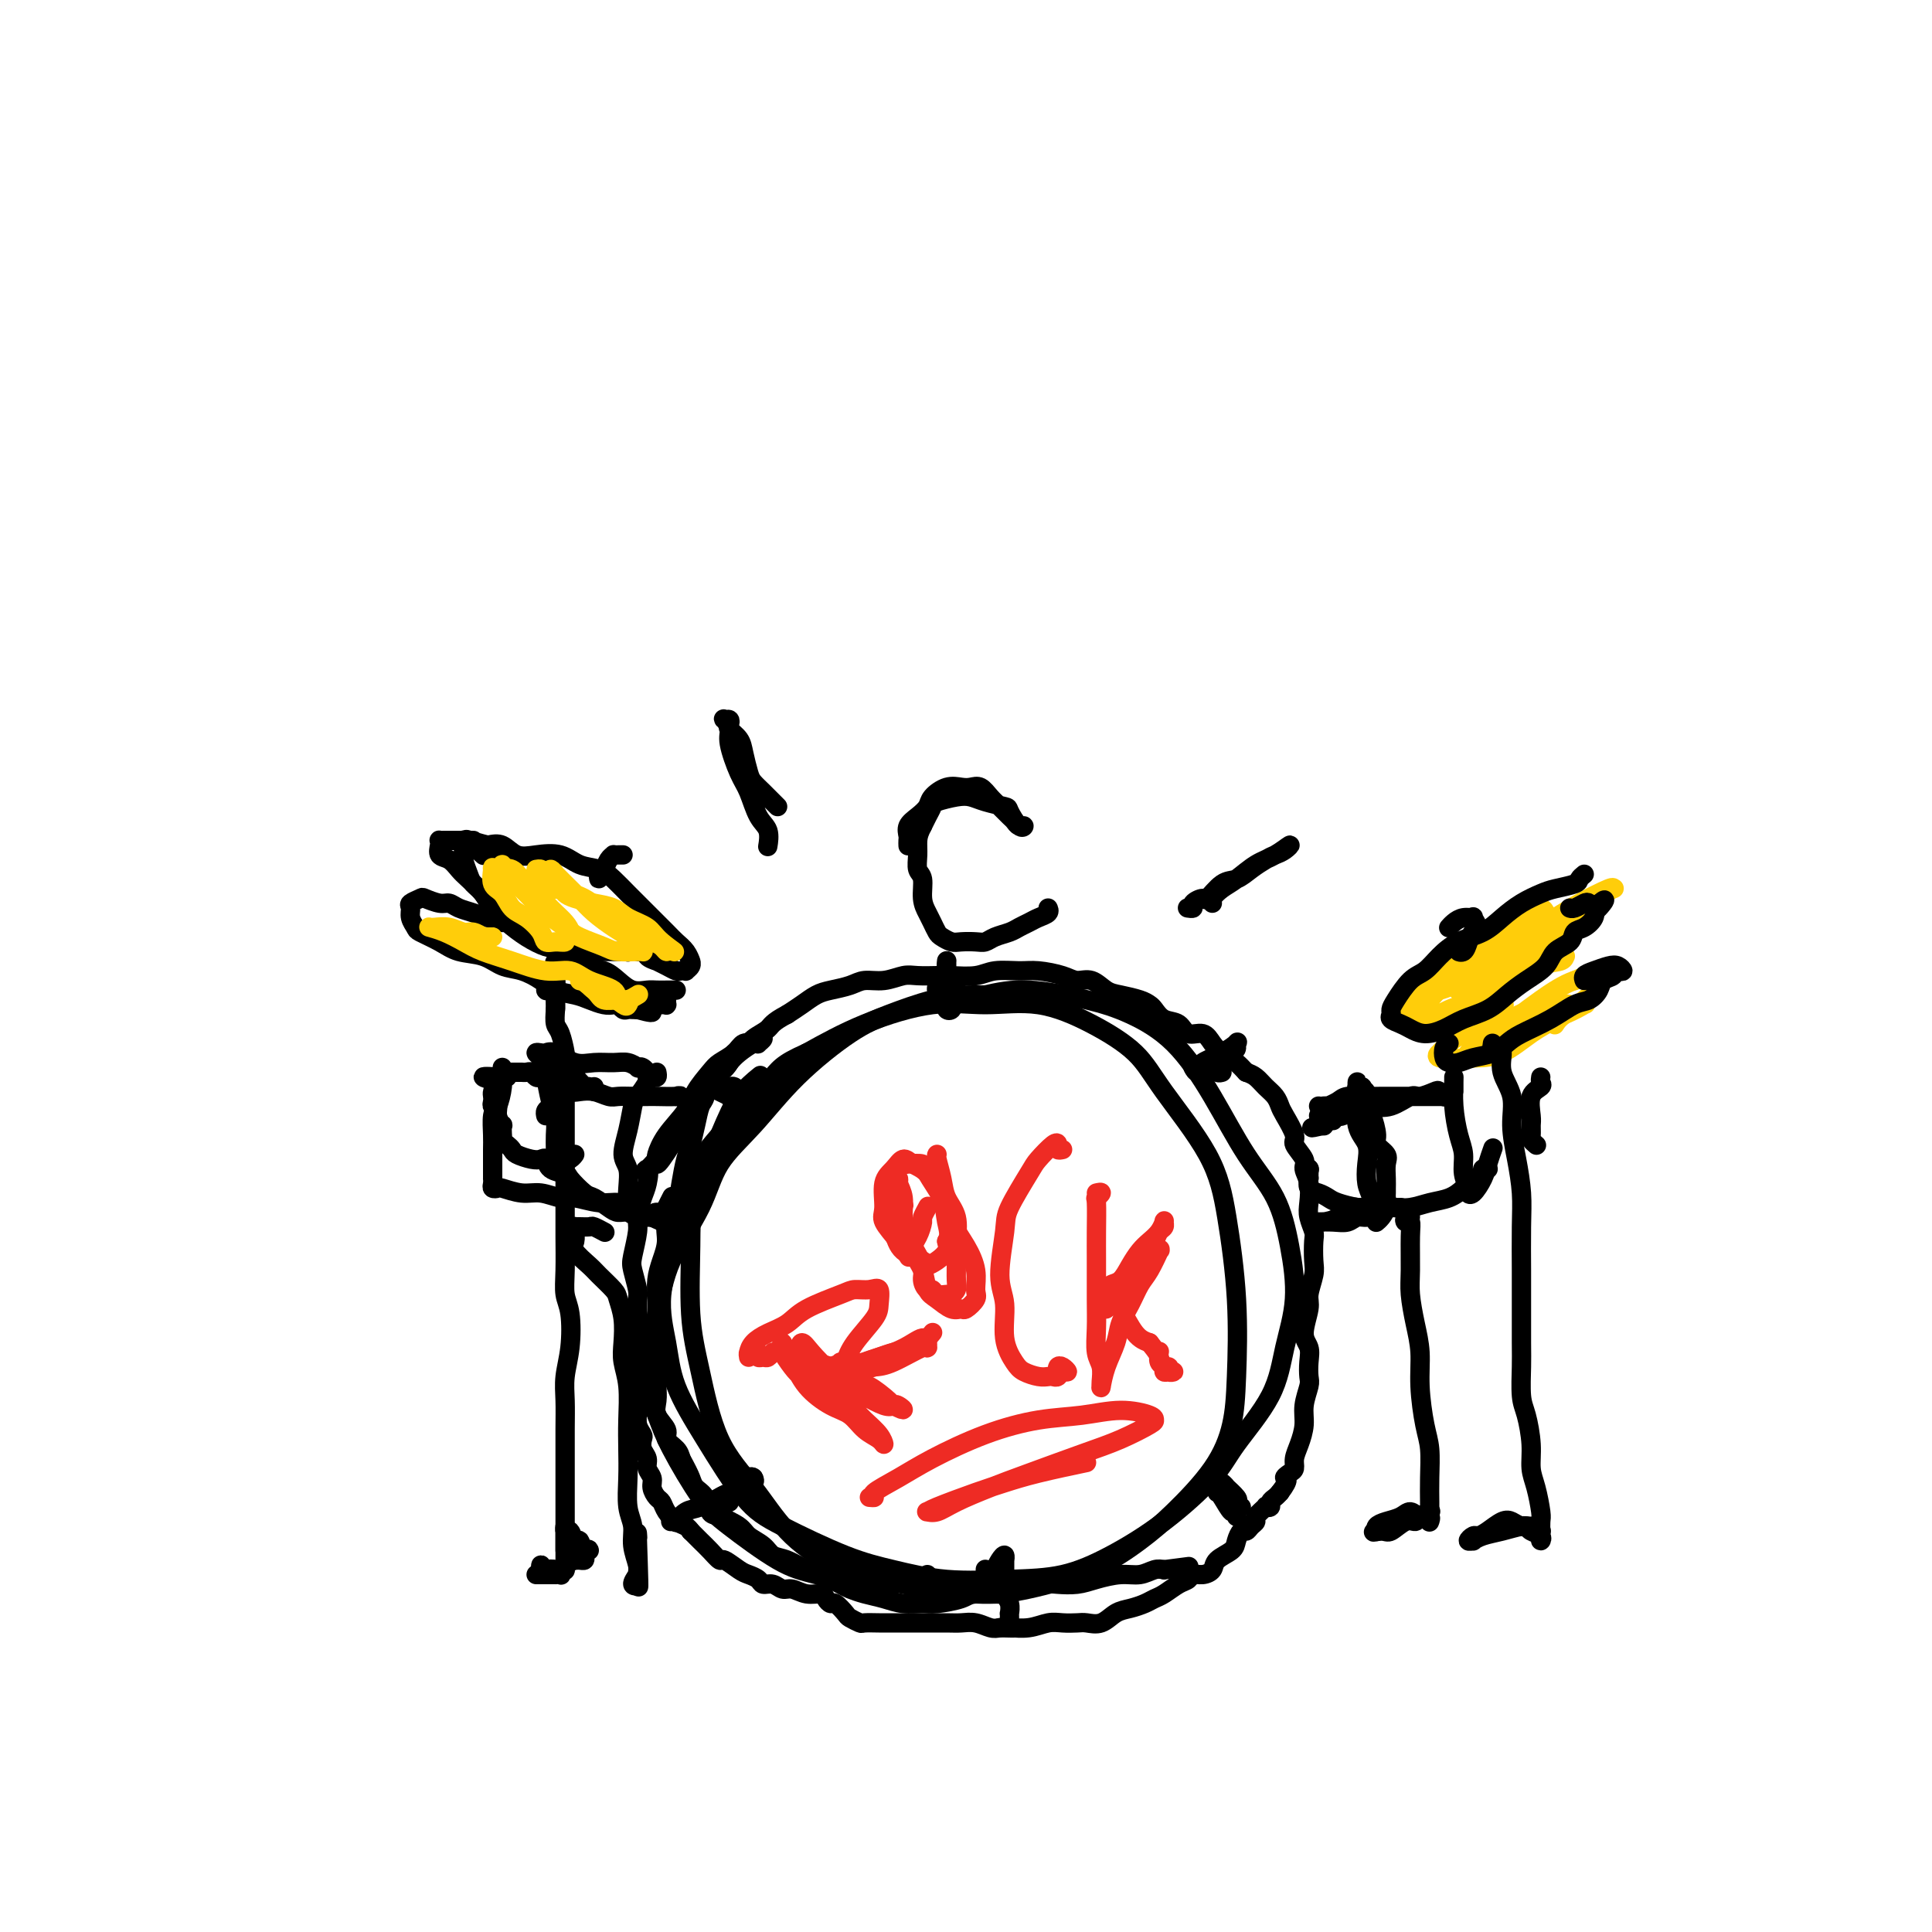 <svg viewBox='0 0 400 400' version='1.1' xmlns='http://www.w3.org/2000/svg' xmlns:xlink='http://www.w3.org/1999/xlink'><g fill='none' stroke='#000000' stroke-width='4' stroke-linecap='round' stroke-linejoin='round'><path d='M157,223c0.370,-0.301 0.741,-0.602 0,0c-0.741,0.602 -2.592,2.107 -4,4c-1.408,1.893 -2.372,4.175 -4,8c-1.628,3.825 -3.919,9.191 -5,13c-1.081,3.809 -0.952,6.059 -1,10c-0.048,3.941 -0.274,9.574 0,14c0.274,4.426 1.049,7.646 2,12c0.951,4.354 2.077,9.841 4,14c1.923,4.159 4.643,6.989 7,10c2.357,3.011 4.350,6.203 7,9c2.650,2.797 5.958,5.198 10,7c4.042,1.802 8.817,3.004 14,4c5.183,0.996 10.774,1.786 15,2c4.226,0.214 7.088,-0.148 11,-1c3.912,-0.852 8.873,-2.195 13,-4c4.127,-1.805 7.421,-4.071 10,-6c2.579,-1.929 4.444,-3.522 7,-6c2.556,-2.478 5.804,-5.841 8,-9c2.196,-3.159 3.342,-6.113 4,-9c0.658,-2.887 0.830,-5.708 1,-10c0.170,-4.292 0.338,-10.054 0,-16c-0.338,-5.946 -1.184,-12.077 -2,-17c-0.816,-4.923 -1.603,-8.637 -4,-13c-2.397,-4.363 -6.406,-9.375 -9,-13c-2.594,-3.625 -3.775,-5.864 -6,-8c-2.225,-2.136 -5.493,-4.170 -9,-6c-3.507,-1.830 -7.252,-3.457 -11,-4c-3.748,-0.543 -7.500,-0.001 -11,0c-3.500,0.001 -6.750,-0.538 -11,0c-4.250,0.538 -9.500,2.154 -14,4c-4.500,1.846 -8.250,3.923 -12,6'/><path d='M167,218c-5.316,2.349 -5.604,3.223 -8,6c-2.396,2.777 -6.898,7.457 -10,11c-3.102,3.543 -4.803,5.948 -6,9c-1.197,3.052 -1.888,6.750 -3,11c-1.112,4.250 -2.645,9.053 -3,13c-0.355,3.947 0.466,7.039 1,10c0.534,2.961 0.779,5.790 2,9c1.221,3.210 3.417,6.799 6,11c2.583,4.201 5.552,9.014 8,12c2.448,2.986 4.373,4.145 8,6c3.627,1.855 8.956,4.405 13,6c4.044,1.595 6.804,2.235 10,3c3.196,0.765 6.829,1.654 11,2c4.171,0.346 8.882,0.148 13,0c4.118,-0.148 7.644,-0.247 11,-1c3.356,-0.753 6.541,-2.161 10,-4c3.459,-1.839 7.191,-4.109 11,-7c3.809,-2.891 7.694,-6.404 10,-9c2.306,-2.596 3.033,-4.276 5,-7c1.967,-2.724 5.176,-6.491 7,-10c1.824,-3.509 2.265,-6.761 3,-10c0.735,-3.239 1.764,-6.465 2,-10c0.236,-3.535 -0.320,-7.378 -1,-11c-0.680,-3.622 -1.484,-7.022 -3,-10c-1.516,-2.978 -3.743,-5.535 -6,-9c-2.257,-3.465 -4.544,-7.837 -7,-12c-2.456,-4.163 -5.081,-8.118 -8,-11c-2.919,-2.882 -6.133,-4.690 -9,-6c-2.867,-1.310 -5.387,-2.122 -9,-3c-3.613,-0.878 -8.318,-1.822 -12,-2c-3.682,-0.178 -6.341,0.411 -9,1'/><path d='M204,206c-5.285,-0.075 -7.996,0.239 -11,1c-3.004,0.761 -6.299,1.971 -9,3c-2.701,1.029 -4.806,1.877 -8,4c-3.194,2.123 -7.475,5.523 -11,9c-3.525,3.477 -6.295,7.033 -9,10c-2.705,2.967 -5.347,5.347 -7,8c-1.653,2.653 -2.318,5.580 -4,9c-1.682,3.420 -4.382,7.333 -6,11c-1.618,3.667 -2.156,7.089 -3,11c-0.844,3.911 -1.995,8.310 -2,12c-0.005,3.690 1.137,6.669 2,9c0.863,2.331 1.447,4.013 3,7c1.553,2.987 4.076,7.278 6,10c1.924,2.722 3.247,3.875 6,6c2.753,2.125 6.934,5.221 10,7c3.066,1.779 5.018,2.242 8,3c2.982,0.758 6.995,1.811 11,2c4.005,0.189 8.001,-0.488 10,-1c1.999,-0.512 2.000,-0.861 2,-1c0.000,-0.139 0.000,-0.070 0,0'/><path d='M153,227c0.241,0.007 0.482,0.014 0,0c-0.482,-0.014 -1.688,-0.050 -2,0c-0.312,0.050 0.271,0.186 0,0c-0.271,-0.186 -1.396,-0.693 -2,-1c-0.604,-0.307 -0.688,-0.414 -1,-1c-0.312,-0.586 -0.852,-1.651 -1,-2c-0.148,-0.349 0.097,0.019 0,0c-0.097,-0.019 -0.535,-0.425 0,0c0.535,0.425 2.042,1.682 3,2c0.958,0.318 1.368,-0.304 2,0c0.632,0.304 1.485,1.532 2,2c0.515,0.468 0.690,0.175 1,0c0.310,-0.175 0.755,-0.233 1,0c0.245,0.233 0.290,0.756 0,1c-0.290,0.244 -0.916,0.208 -1,0c-0.084,-0.208 0.372,-0.588 0,-1c-0.372,-0.412 -1.574,-0.857 -2,-1c-0.426,-0.143 -0.075,0.014 0,0c0.075,-0.014 -0.124,-0.200 0,0c0.124,0.200 0.572,0.785 1,1c0.428,0.215 0.837,0.062 1,0c0.163,-0.062 0.082,-0.031 0,0'/><path d='M196,208c0.393,-0.105 0.786,-0.210 1,0c0.214,0.210 0.249,0.734 0,1c-0.249,0.266 -0.784,0.274 -1,0c-0.216,-0.274 -0.114,-0.829 0,-1c0.114,-0.171 0.241,0.043 0,0c-0.241,-0.043 -0.849,-0.342 -1,-1c-0.151,-0.658 0.156,-1.676 0,-2c-0.156,-0.324 -0.774,0.046 -1,0c-0.226,-0.046 -0.060,-0.507 0,-1c0.060,-0.493 0.015,-1.017 0,-1c-0.015,0.017 -0.001,0.577 0,1c0.001,0.423 -0.010,0.711 0,1c0.010,0.289 0.041,0.578 0,1c-0.041,0.422 -0.155,0.976 0,1c0.155,0.024 0.577,-0.481 1,-1c0.423,-0.519 0.845,-1.053 1,-2c0.155,-0.947 0.042,-2.307 0,-3c-0.042,-0.693 -0.012,-0.718 0,-1c0.012,-0.282 0.006,-0.821 0,-1c-0.006,-0.179 -0.012,0.001 0,0c0.012,-0.001 0.042,-0.183 0,0c-0.042,0.183 -0.156,0.729 0,2c0.156,1.271 0.580,3.265 1,4c0.420,0.735 0.834,0.210 1,0c0.166,-0.210 0.083,-0.105 0,0'/><path d='M247,221c0.283,0.518 0.567,1.035 1,1c0.433,-0.035 1.016,-0.623 1,-1c-0.016,-0.377 -0.631,-0.543 0,-1c0.631,-0.457 2.508,-1.207 4,-2c1.492,-0.793 2.600,-1.630 3,-2c0.400,-0.370 0.094,-0.272 0,0c-0.094,0.272 0.025,0.718 0,1c-0.025,0.282 -0.193,0.401 -1,1c-0.807,0.599 -2.252,1.677 -3,2c-0.748,0.323 -0.800,-0.111 -1,0c-0.200,0.111 -0.548,0.765 -1,1c-0.452,0.235 -1.007,0.049 -1,0c0.007,-0.049 0.576,0.039 1,0c0.424,-0.039 0.701,-0.206 1,0c0.299,0.206 0.619,0.786 1,1c0.381,0.214 0.823,0.061 1,0c0.177,-0.061 0.088,-0.031 0,0'/><path d='M151,311c-0.882,0.459 -1.764,0.919 -2,1c-0.236,0.081 0.174,-0.215 0,0c-0.174,0.215 -0.931,0.942 -1,1c-0.069,0.058 0.550,-0.552 1,-1c0.450,-0.448 0.732,-0.733 1,-1c0.268,-0.267 0.521,-0.516 1,-1c0.479,-0.484 1.183,-1.203 2,-2c0.817,-0.797 1.746,-1.672 2,-2c0.254,-0.328 -0.167,-0.110 0,0c0.167,0.110 0.920,0.113 1,0c0.080,-0.113 -0.515,-0.342 -1,0c-0.485,0.342 -0.862,1.255 -2,2c-1.138,0.745 -3.037,1.324 -4,2c-0.963,0.676 -0.990,1.451 -1,2c-0.010,0.549 -0.003,0.871 0,1c0.003,0.129 0.001,0.064 0,0'/><path d='M204,325c-0.000,0.024 -0.001,0.049 0,0c0.001,-0.049 0.003,-0.170 0,0c-0.003,0.170 -0.011,0.631 0,1c0.011,0.369 0.042,0.646 0,1c-0.042,0.354 -0.155,0.786 0,1c0.155,0.214 0.580,0.209 1,0c0.420,-0.209 0.834,-0.621 1,-1c0.166,-0.379 0.083,-0.724 0,-1c-0.083,-0.276 -0.166,-0.483 0,-1c0.166,-0.517 0.580,-1.344 1,-2c0.420,-0.656 0.845,-1.140 1,-1c0.155,0.140 0.041,0.905 0,1c-0.041,0.095 -0.007,-0.481 0,0c0.007,0.481 -0.012,2.017 0,3c0.012,0.983 0.056,1.411 0,2c-0.056,0.589 -0.211,1.338 0,2c0.211,0.662 0.789,1.235 1,2c0.211,0.765 0.057,1.720 0,2c-0.057,0.280 -0.015,-0.117 0,0c0.015,0.117 0.004,0.748 0,1c-0.004,0.252 -0.002,0.126 0,0'/><path d='M252,309c-0.031,-0.482 -0.062,-0.965 0,-1c0.062,-0.035 0.219,0.377 0,0c-0.219,-0.377 -0.812,-1.543 -1,-2c-0.188,-0.457 0.030,-0.204 0,0c-0.030,0.204 -0.309,0.359 0,1c0.309,0.641 1.207,1.766 2,3c0.793,1.234 1.480,2.576 2,3c0.520,0.424 0.872,-0.071 1,0c0.128,0.071 0.031,0.707 0,1c-0.031,0.293 0.003,0.244 0,0c-0.003,-0.244 -0.044,-0.683 0,-1c0.044,-0.317 0.174,-0.511 0,-1c-0.174,-0.489 -0.651,-1.271 -1,-2c-0.349,-0.729 -0.569,-1.404 -1,-2c-0.431,-0.596 -1.071,-1.113 -1,-1c0.071,0.113 0.855,0.857 1,1c0.145,0.143 -0.349,-0.316 0,0c0.349,0.316 1.541,1.405 2,2c0.459,0.595 0.186,0.695 0,1c-0.186,0.305 -0.285,0.814 0,1c0.285,0.186 0.953,0.050 1,0c0.047,-0.050 -0.526,-0.013 -1,0c-0.474,0.013 -0.850,0.004 -1,0c-0.150,-0.004 -0.075,-0.002 0,0'/><path d='M139,315c-0.125,0.015 -0.250,0.030 0,0c0.250,-0.030 0.873,-0.105 1,0c0.127,0.105 -0.244,0.390 0,0c0.244,-0.390 1.101,-1.457 2,-2c0.899,-0.543 1.838,-0.563 3,-1c1.162,-0.437 2.547,-1.291 4,-2c1.453,-0.709 2.973,-1.274 4,-2c1.027,-0.726 1.562,-1.613 2,-2c0.438,-0.387 0.779,-0.273 1,0c0.221,0.273 0.322,0.704 0,1c-0.322,0.296 -1.067,0.458 -2,1c-0.933,0.542 -2.054,1.465 -3,2c-0.946,0.535 -1.716,0.683 -2,1c-0.284,0.317 -0.081,0.805 0,1c0.081,0.195 0.041,0.098 0,0'/><path d='M140,234c0.061,0.277 0.122,0.554 0,1c-0.122,0.446 -0.426,1.061 -1,2c-0.574,0.939 -1.418,2.202 -2,3c-0.582,0.798 -0.902,1.130 -1,1c-0.098,-0.130 0.027,-0.722 0,-1c-0.027,-0.278 -0.208,-0.242 0,-1c0.208,-0.758 0.803,-2.311 2,-4c1.197,-1.689 2.996,-3.516 4,-5c1.004,-1.484 1.213,-2.626 2,-4c0.787,-1.374 2.151,-2.980 3,-4c0.849,-1.020 1.183,-1.454 2,-2c0.817,-0.546 2.119,-1.205 3,-2c0.881,-0.795 1.343,-1.726 2,-2c0.657,-0.274 1.511,0.109 2,0c0.489,-0.109 0.613,-0.710 1,-1c0.387,-0.290 1.036,-0.268 1,0c-0.036,0.268 -0.758,0.781 -1,1c-0.242,0.219 -0.004,0.142 0,0c0.004,-0.142 -0.227,-0.351 -1,0c-0.773,0.351 -2.089,1.262 -3,2c-0.911,0.738 -1.418,1.302 -2,2c-0.582,0.698 -1.240,1.528 -2,2c-0.760,0.472 -1.621,0.586 -2,1c-0.379,0.414 -0.275,1.129 -1,2c-0.725,0.871 -2.277,1.899 -3,3c-0.723,1.101 -0.616,2.274 -1,3c-0.384,0.726 -1.257,1.003 -2,2c-0.743,0.997 -1.355,2.713 -2,4c-0.645,1.287 -1.322,2.143 -2,3'/><path d='M136,240c-3.713,4.172 -2.497,2.102 -2,2c0.497,-0.102 0.273,1.765 0,3c-0.273,1.235 -0.596,1.837 -1,3c-0.404,1.163 -0.889,2.885 -1,4c-0.111,1.115 0.152,1.621 0,3c-0.152,1.379 -0.720,3.631 -1,5c-0.280,1.369 -0.271,1.854 0,3c0.271,1.146 0.805,2.954 1,4c0.195,1.046 0.052,1.330 0,2c-0.052,0.670 -0.014,1.724 0,3c0.014,1.276 0.004,2.772 0,4c-0.004,1.228 -0.001,2.187 0,3c0.001,0.813 0.001,1.481 0,2c-0.001,0.519 -0.001,0.891 0,2c0.001,1.109 0.004,2.955 0,4c-0.004,1.045 -0.015,1.287 0,2c0.015,0.713 0.055,1.896 0,3c-0.055,1.104 -0.207,2.130 0,3c0.207,0.870 0.772,1.584 1,2c0.228,0.416 0.118,0.534 0,1c-0.118,0.466 -0.243,1.279 0,2c0.243,0.721 0.853,1.349 1,2c0.147,0.651 -0.168,1.325 0,2c0.168,0.675 0.818,1.349 1,2c0.182,0.651 -0.103,1.277 0,2c0.103,0.723 0.595,1.542 1,2c0.405,0.458 0.725,0.557 1,1c0.275,0.443 0.507,1.232 1,2c0.493,0.768 1.248,1.514 2,2c0.752,0.486 1.501,0.710 2,1c0.499,0.290 0.750,0.645 1,1'/><path d='M143,317c1.446,1.449 1.560,1.572 2,2c0.440,0.428 1.206,1.161 2,2c0.794,0.839 1.617,1.783 2,2c0.383,0.217 0.325,-0.291 1,0c0.675,0.291 2.082,1.383 3,2c0.918,0.617 1.348,0.758 2,1c0.652,0.242 1.525,0.586 2,1c0.475,0.414 0.553,0.900 1,1c0.447,0.100 1.265,-0.184 2,0c0.735,0.184 1.387,0.837 2,1c0.613,0.163 1.187,-0.162 2,0c0.813,0.162 1.866,0.812 3,1c1.134,0.188 2.349,-0.086 3,0c0.651,0.086 0.736,0.534 1,1c0.264,0.466 0.705,0.952 1,1c0.295,0.048 0.444,-0.341 1,0c0.556,0.341 1.518,1.412 2,2c0.482,0.588 0.485,0.693 1,1c0.515,0.307 1.542,0.814 2,1c0.458,0.186 0.348,0.050 1,0c0.652,-0.050 2.067,-0.013 3,0c0.933,0.013 1.385,0.004 2,0c0.615,-0.004 1.393,-0.001 2,0c0.607,0.001 1.044,0.001 2,0c0.956,-0.001 2.433,-0.001 3,0c0.567,0.001 0.224,0.004 1,0c0.776,-0.004 2.669,-0.015 4,0c1.331,0.015 2.099,0.056 3,0c0.901,-0.056 1.935,-0.207 3,0c1.065,0.207 2.161,0.774 3,1c0.839,0.226 1.419,0.113 2,0'/><path d='M207,337c5.039,0.138 3.136,-0.015 3,0c-0.136,0.015 1.496,0.200 3,0c1.504,-0.200 2.881,-0.784 4,-1c1.119,-0.216 1.979,-0.065 3,0c1.021,0.065 2.201,0.043 3,0c0.799,-0.043 1.215,-0.105 2,0c0.785,0.105 1.940,0.379 3,0c1.060,-0.379 2.026,-1.410 3,-2c0.974,-0.590 1.955,-0.739 3,-1c1.045,-0.261 2.154,-0.633 3,-1c0.846,-0.367 1.430,-0.729 2,-1c0.570,-0.271 1.125,-0.450 2,-1c0.875,-0.550 2.070,-1.470 3,-2c0.930,-0.530 1.595,-0.670 2,-1c0.405,-0.330 0.550,-0.851 1,-1c0.450,-0.149 1.206,0.074 2,0c0.794,-0.074 1.627,-0.444 2,-1c0.373,-0.556 0.285,-1.297 1,-2c0.715,-0.703 2.233,-1.368 3,-2c0.767,-0.632 0.784,-1.230 1,-2c0.216,-0.770 0.630,-1.711 1,-2c0.370,-0.289 0.695,0.073 1,0c0.305,-0.073 0.588,-0.580 1,-1c0.412,-0.420 0.951,-0.753 1,-1c0.049,-0.247 -0.394,-0.409 0,-1c0.394,-0.591 1.625,-1.611 2,-2c0.375,-0.389 -0.107,-0.146 0,0c0.107,0.146 0.802,0.194 1,0c0.198,-0.194 -0.100,-0.629 0,-1c0.100,-0.371 0.600,-0.677 1,-1c0.400,-0.323 0.700,-0.661 1,-1'/><path d='M265,309c2.349,-3.104 1.220,-2.864 1,-3c-0.220,-0.136 0.467,-0.647 1,-1c0.533,-0.353 0.912,-0.547 1,-1c0.088,-0.453 -0.116,-1.165 0,-2c0.116,-0.835 0.553,-1.794 1,-3c0.447,-1.206 0.904,-2.657 1,-4c0.096,-1.343 -0.169,-2.576 0,-4c0.169,-1.424 0.773,-3.040 1,-4c0.227,-0.960 0.079,-1.265 0,-2c-0.079,-0.735 -0.089,-1.900 0,-3c0.089,-1.100 0.276,-2.136 0,-3c-0.276,-0.864 -1.016,-1.556 -1,-3c0.016,-1.444 0.789,-3.640 1,-5c0.211,-1.360 -0.139,-1.882 0,-3c0.139,-1.118 0.765,-2.830 1,-4c0.235,-1.170 0.077,-1.796 0,-3c-0.077,-1.204 -0.072,-2.986 0,-4c0.072,-1.014 0.211,-1.259 0,-2c-0.211,-0.741 -0.772,-1.979 -1,-3c-0.228,-1.021 -0.122,-1.825 0,-3c0.122,-1.175 0.259,-2.721 0,-4c-0.259,-1.279 -0.913,-2.289 -1,-3c-0.087,-0.711 0.394,-1.121 0,-2c-0.394,-0.879 -1.663,-2.228 -2,-3c-0.337,-0.772 0.258,-0.969 0,-2c-0.258,-1.031 -1.367,-2.896 -2,-4c-0.633,-1.104 -0.788,-1.448 -1,-2c-0.212,-0.552 -0.479,-1.313 -1,-2c-0.521,-0.687 -1.294,-1.300 -2,-2c-0.706,-0.700 -1.345,-1.486 -2,-2c-0.655,-0.514 -1.328,-0.757 -2,-1'/><path d='M258,222c-1.655,-1.795 -1.793,-1.781 -2,-2c-0.207,-0.219 -0.482,-0.670 -1,-1c-0.518,-0.330 -1.278,-0.540 -2,-1c-0.722,-0.460 -1.404,-1.169 -2,-2c-0.596,-0.831 -1.105,-1.785 -2,-2c-0.895,-0.215 -2.176,0.307 -3,0c-0.824,-0.307 -1.192,-1.444 -2,-2c-0.808,-0.556 -2.058,-0.530 -3,-1c-0.942,-0.470 -1.578,-1.434 -2,-2c-0.422,-0.566 -0.630,-0.734 -1,-1c-0.370,-0.266 -0.904,-0.631 -2,-1c-1.096,-0.369 -2.756,-0.743 -4,-1c-1.244,-0.257 -2.072,-0.398 -3,-1c-0.928,-0.602 -1.954,-1.663 -3,-2c-1.046,-0.337 -2.110,0.052 -3,0c-0.890,-0.052 -1.604,-0.546 -3,-1c-1.396,-0.454 -3.473,-0.868 -5,-1c-1.527,-0.132 -2.504,0.017 -4,0c-1.496,-0.017 -3.510,-0.200 -5,0c-1.490,0.200 -2.456,0.785 -4,1c-1.544,0.215 -3.665,0.062 -5,0c-1.335,-0.062 -1.884,-0.031 -3,0c-1.116,0.031 -2.801,0.064 -4,0c-1.199,-0.064 -1.914,-0.224 -3,0c-1.086,0.224 -2.545,0.833 -4,1c-1.455,0.167 -2.907,-0.107 -4,0c-1.093,0.107 -1.829,0.595 -3,1c-1.171,0.405 -2.778,0.727 -4,1c-1.222,0.273 -2.060,0.497 -3,1c-0.940,0.503 -1.983,1.287 -3,2c-1.017,0.713 -2.009,1.357 -3,2'/><path d='M163,210c-3.224,1.671 -3.283,2.348 -4,3c-0.717,0.652 -2.093,1.278 -3,2c-0.907,0.722 -1.346,1.538 -2,2c-0.654,0.462 -1.523,0.568 -2,1c-0.477,0.432 -0.562,1.188 -1,2c-0.438,0.812 -1.231,1.679 -2,2c-0.769,0.321 -1.516,0.095 -2,1c-0.484,0.905 -0.707,2.939 -1,4c-0.293,1.061 -0.656,1.147 -1,2c-0.344,0.853 -0.668,2.471 -1,4c-0.332,1.529 -0.671,2.968 -1,4c-0.329,1.032 -0.648,1.658 -1,3c-0.352,1.342 -0.738,3.401 -1,5c-0.262,1.599 -0.400,2.738 -1,4c-0.600,1.262 -1.663,2.648 -2,4c-0.337,1.352 0.053,2.670 0,4c-0.053,1.330 -0.550,2.673 -1,4c-0.450,1.327 -0.853,2.638 -1,4c-0.147,1.362 -0.040,2.776 0,4c0.040,1.224 0.011,2.260 0,3c-0.011,0.740 -0.003,1.184 0,2c0.003,0.816 0.001,2.003 0,3c-0.001,0.997 -0.003,1.803 0,3c0.003,1.197 0.009,2.786 0,4c-0.009,1.214 -0.032,2.054 0,3c0.032,0.946 0.120,1.997 0,3c-0.120,1.003 -0.449,1.959 0,3c0.449,1.041 1.677,2.165 2,3c0.323,0.835 -0.259,1.379 0,2c0.259,0.621 1.360,1.320 2,2c0.640,0.680 0.820,1.340 1,2'/><path d='M141,302c1.195,2.197 1.683,3.190 2,4c0.317,0.810 0.463,1.438 1,2c0.537,0.562 1.466,1.057 2,2c0.534,0.943 0.675,2.335 1,3c0.325,0.665 0.835,0.602 2,1c1.165,0.398 2.985,1.257 4,2c1.015,0.743 1.223,1.369 2,2c0.777,0.631 2.121,1.267 3,2c0.879,0.733 1.293,1.562 2,2c0.707,0.438 1.708,0.484 3,1c1.292,0.516 2.876,1.500 4,2c1.124,0.500 1.788,0.515 3,1c1.212,0.485 2.974,1.440 4,2c1.026,0.560 1.318,0.724 2,1c0.682,0.276 1.755,0.663 3,1c1.245,0.337 2.663,0.623 4,1c1.337,0.377 2.595,0.843 4,1c1.405,0.157 2.958,0.004 4,0c1.042,-0.004 1.575,0.140 3,0c1.425,-0.140 3.744,-0.563 5,-1c1.256,-0.437 1.451,-0.888 3,-1c1.549,-0.112 4.452,0.114 6,0c1.548,-0.114 1.743,-0.569 3,-1c1.257,-0.431 3.578,-0.837 5,-1c1.422,-0.163 1.945,-0.081 3,0c1.055,0.081 2.642,0.162 4,0c1.358,-0.162 2.485,-0.565 4,-1c1.515,-0.435 3.416,-0.900 5,-1c1.584,-0.100 2.849,0.165 4,0c1.151,-0.165 2.186,-0.762 3,-1c0.814,-0.238 1.407,-0.119 2,0'/><path d='M241,325c9.000,-1.167 4.500,-0.583 0,0'/></g>
<g fill='none' stroke='#EE2B24' stroke-width='4' stroke-linecap='round' stroke-linejoin='round'><path d='M167,286c0.069,-0.460 0.138,-0.921 0,-1c-0.138,-0.079 -0.481,0.223 -1,0c-0.519,-0.223 -1.212,-0.972 -2,-2c-0.788,-1.028 -1.670,-2.335 -2,-3c-0.330,-0.665 -0.110,-0.689 0,-1c0.110,-0.311 0.108,-0.911 0,-1c-0.108,-0.089 -0.321,0.331 0,1c0.321,0.669 1.177,1.586 2,3c0.823,1.414 1.614,3.323 3,5c1.386,1.677 3.367,3.120 5,4c1.633,0.880 2.920,1.197 4,2c1.080,0.803 1.955,2.090 3,3c1.045,0.910 2.262,1.441 3,2c0.738,0.559 0.998,1.147 1,1c0.002,-0.147 -0.253,-1.029 -1,-2c-0.747,-0.971 -1.987,-2.031 -3,-3c-1.013,-0.969 -1.800,-1.848 -3,-3c-1.200,-1.152 -2.815,-2.578 -4,-4c-1.185,-1.422 -1.942,-2.842 -3,-4c-1.058,-1.158 -2.418,-2.056 -3,-3c-0.582,-0.944 -0.387,-1.936 0,-2c0.387,-0.064 0.964,0.799 2,2c1.036,1.201 2.529,2.739 4,4c1.471,1.261 2.920,2.245 4,3c1.080,0.755 1.791,1.280 3,2c1.209,0.720 2.917,1.634 4,2c1.083,0.366 1.542,0.183 2,0'/><path d='M185,291c3.225,1.698 1.789,0.444 1,0c-0.789,-0.444 -0.931,-0.077 -1,0c-0.069,0.077 -0.065,-0.135 -1,-1c-0.935,-0.865 -2.809,-2.383 -4,-3c-1.191,-0.617 -1.699,-0.333 -3,-1c-1.301,-0.667 -3.395,-2.285 -5,-3c-1.605,-0.715 -2.720,-0.528 -4,-1c-1.280,-0.472 -2.724,-1.605 -4,-2c-1.276,-0.395 -2.384,-0.052 -3,0c-0.616,0.052 -0.739,-0.186 -1,0c-0.261,0.186 -0.661,0.796 -1,1c-0.339,0.204 -0.616,0.001 -1,0c-0.384,-0.001 -0.873,0.199 -1,0c-0.127,-0.199 0.110,-0.799 0,-1c-0.110,-0.201 -0.566,-0.003 -1,0c-0.434,0.003 -0.847,-0.187 -1,0c-0.153,0.187 -0.047,0.752 0,1c0.047,0.248 0.036,0.180 0,0c-0.036,-0.180 -0.096,-0.474 0,-1c0.096,-0.526 0.347,-1.286 1,-2c0.653,-0.714 1.707,-1.383 3,-2c1.293,-0.617 2.825,-1.184 4,-2c1.175,-0.816 1.993,-1.881 4,-3c2.007,-1.119 5.203,-2.290 7,-3c1.797,-0.710 2.194,-0.957 3,-1c0.806,-0.043 2.021,0.120 3,0c0.979,-0.120 1.724,-0.521 2,0c0.276,0.521 0.084,1.964 0,3c-0.084,1.036 -0.061,1.663 -1,3c-0.939,1.337 -2.840,3.382 -4,5c-1.160,1.618 -1.580,2.809 -2,4'/><path d='M175,282c-1.641,2.490 -2.244,2.717 -3,3c-0.756,0.283 -1.665,0.624 -2,1c-0.335,0.376 -0.097,0.786 0,1c0.097,0.214 0.054,0.230 0,0c-0.054,-0.230 -0.120,-0.708 0,-1c0.120,-0.292 0.425,-0.400 1,-1c0.575,-0.600 1.421,-1.692 2,-2c0.579,-0.308 0.891,0.169 1,0c0.109,-0.169 0.016,-0.984 0,-1c-0.016,-0.016 0.045,0.766 0,1c-0.045,0.234 -0.197,-0.079 -1,0c-0.803,0.079 -2.256,0.551 -3,1c-0.744,0.449 -0.778,0.876 -1,1c-0.222,0.124 -0.632,-0.056 -1,0c-0.368,0.056 -0.695,0.347 0,0c0.695,-0.347 2.412,-1.332 4,-2c1.588,-0.668 3.049,-1.020 4,-1c0.951,0.020 1.393,0.413 3,0c1.607,-0.413 4.378,-1.632 6,-2c1.622,-0.368 2.094,0.116 3,0c0.906,-0.116 2.244,-0.833 3,-1c0.756,-0.167 0.929,0.214 1,0c0.071,-0.214 0.038,-1.024 0,-1c-0.038,0.024 -0.082,0.883 0,1c0.082,0.117 0.291,-0.507 -1,0c-1.291,0.507 -4.083,2.145 -6,3c-1.917,0.855 -2.958,0.928 -4,1'/><path d='M181,283c-2.352,0.784 -3.231,0.744 -4,1c-0.769,0.256 -1.429,0.809 -2,1c-0.571,0.191 -1.052,0.021 -1,0c0.052,-0.021 0.636,0.107 1,0c0.364,-0.107 0.507,-0.449 1,-1c0.493,-0.551 1.336,-1.309 3,-2c1.664,-0.691 4.148,-1.313 6,-2c1.852,-0.687 3.071,-1.438 4,-2c0.929,-0.562 1.569,-0.934 2,-1c0.431,-0.066 0.655,0.175 1,0c0.345,-0.175 0.813,-0.764 1,-1c0.187,-0.236 0.094,-0.118 0,0'/><path d='M192,250c0.118,-0.216 0.236,-0.432 0,0c-0.236,0.432 -0.827,1.510 -1,2c-0.173,0.490 0.071,0.390 0,1c-0.071,0.610 -0.459,1.931 -1,3c-0.541,1.069 -1.236,1.888 -1,3c0.236,1.112 1.401,2.518 2,4c0.599,1.482 0.631,3.040 1,4c0.369,0.960 1.073,1.323 2,2c0.927,0.677 2.076,1.669 3,2c0.924,0.331 1.622,0.001 2,0c0.378,-0.001 0.436,0.329 1,0c0.564,-0.329 1.633,-1.315 2,-2c0.367,-0.685 0.031,-1.070 0,-2c-0.031,-0.930 0.244,-2.406 0,-4c-0.244,-1.594 -1.005,-3.306 -2,-5c-0.995,-1.694 -2.224,-3.368 -3,-5c-0.776,-1.632 -1.101,-3.221 -2,-5c-0.899,-1.779 -2.373,-3.749 -3,-5c-0.627,-1.251 -0.406,-1.785 -1,-2c-0.594,-0.215 -2.002,-0.112 -3,0c-0.998,0.112 -1.585,0.234 -2,1c-0.415,0.766 -0.657,2.176 -1,3c-0.343,0.824 -0.785,1.060 -1,2c-0.215,0.940 -0.203,2.582 0,4c0.203,1.418 0.596,2.612 1,4c0.404,1.388 0.820,2.968 2,4c1.180,1.032 3.126,1.514 4,2c0.874,0.486 0.678,0.976 1,1c0.322,0.024 1.164,-0.417 2,-1c0.836,-0.583 1.668,-1.310 2,-2c0.332,-0.690 0.166,-1.345 0,-2'/><path d='M196,257c0.797,-1.296 0.288,-2.535 0,-4c-0.288,-1.465 -0.356,-3.157 -1,-5c-0.644,-1.843 -1.865,-3.836 -3,-5c-1.135,-1.164 -2.184,-1.500 -3,-2c-0.816,-0.500 -1.398,-1.163 -2,-1c-0.602,0.163 -1.224,1.152 -2,2c-0.776,0.848 -1.707,1.555 -2,3c-0.293,1.445 0.051,3.627 0,5c-0.051,1.373 -0.498,1.935 0,3c0.498,1.065 1.942,2.633 3,4c1.058,1.367 1.731,2.533 2,3c0.269,0.467 0.135,0.233 0,0'/><path d='M220,238c-0.431,0.092 -0.861,0.184 -1,0c-0.139,-0.184 0.015,-0.642 0,-1c-0.015,-0.358 -0.199,-0.614 -1,0c-0.801,0.614 -2.220,2.099 -3,3c-0.780,0.901 -0.923,1.217 -2,3c-1.077,1.783 -3.089,5.032 -4,7c-0.911,1.968 -0.721,2.656 -1,5c-0.279,2.344 -1.026,6.344 -1,9c0.026,2.656 0.825,3.969 1,6c0.175,2.031 -0.276,4.779 0,7c0.276,2.221 1.278,3.915 2,5c0.722,1.085 1.163,1.560 2,2c0.837,0.440 2.069,0.846 3,1c0.931,0.154 1.560,0.056 2,0c0.440,-0.056 0.689,-0.071 1,0c0.311,0.071 0.682,0.228 1,0c0.318,-0.228 0.583,-0.842 1,-1c0.417,-0.158 0.988,0.140 1,0c0.012,-0.140 -0.533,-0.718 -1,-1c-0.467,-0.282 -0.857,-0.268 -1,0c-0.143,0.268 -0.041,0.791 0,1c0.041,0.209 0.020,0.105 0,0'/><path d='M227,247c0.536,-0.123 1.072,-0.245 1,0c-0.072,0.245 -0.751,0.858 -1,1c-0.249,0.142 -0.066,-0.186 0,1c0.066,1.186 0.017,3.886 0,6c-0.017,2.114 -0.001,3.643 0,6c0.001,2.357 -0.014,5.542 0,8c0.014,2.458 0.056,4.190 0,6c-0.056,1.810 -0.211,3.700 0,5c0.211,1.300 0.788,2.012 1,3c0.212,0.988 0.059,2.254 0,3c-0.059,0.746 -0.023,0.973 0,1c0.023,0.027 0.033,-0.144 0,0c-0.033,0.144 -0.108,0.605 0,0c0.108,-0.605 0.399,-2.277 1,-4c0.601,-1.723 1.511,-3.499 2,-5c0.489,-1.501 0.555,-2.729 1,-4c0.445,-1.271 1.268,-2.586 2,-4c0.732,-1.414 1.373,-2.929 2,-4c0.627,-1.071 1.242,-1.700 2,-3c0.758,-1.300 1.661,-3.271 2,-4c0.339,-0.729 0.116,-0.218 0,0c-0.116,0.218 -0.123,0.141 0,0c0.123,-0.141 0.377,-0.347 0,0c-0.377,0.347 -1.386,1.248 -2,2c-0.614,0.752 -0.835,1.356 -1,2c-0.165,0.644 -0.275,1.327 -1,2c-0.725,0.673 -2.064,1.335 -3,2c-0.936,0.665 -1.468,1.332 -2,2'/><path d='M231,269c-1.638,1.791 -1.231,1.269 -1,1c0.231,-0.269 0.288,-0.287 0,0c-0.288,0.287 -0.919,0.877 -1,1c-0.081,0.123 0.388,-0.221 1,-1c0.612,-0.779 1.368,-1.991 2,-3c0.632,-1.009 1.140,-1.814 2,-3c0.860,-1.186 2.073,-2.752 3,-4c0.927,-1.248 1.570,-2.178 2,-3c0.430,-0.822 0.649,-1.535 1,-2c0.351,-0.465 0.834,-0.683 1,-1c0.166,-0.317 0.014,-0.735 0,-1c-0.014,-0.265 0.109,-0.378 0,0c-0.109,0.378 -0.452,1.247 -1,2c-0.548,0.753 -1.302,1.392 -2,2c-0.698,0.608 -1.338,1.186 -2,2c-0.662,0.814 -1.344,1.865 -2,3c-0.656,1.135 -1.286,2.356 -2,3c-0.714,0.644 -1.514,0.711 -2,1c-0.486,0.289 -0.660,0.798 -1,1c-0.340,0.202 -0.846,0.096 -1,0c-0.154,-0.096 0.045,-0.180 0,0c-0.045,0.180 -0.332,0.626 0,1c0.332,0.374 1.285,0.678 2,1c0.715,0.322 1.193,0.664 2,2c0.807,1.336 1.945,3.668 3,5c1.055,1.332 2.028,1.666 3,2'/><path d='M238,278c1.802,2.255 1.808,2.394 2,3c0.192,0.606 0.571,1.679 1,2c0.429,0.321 0.910,-0.109 1,0c0.090,0.109 -0.209,0.758 0,1c0.209,0.242 0.928,0.077 1,0c0.072,-0.077 -0.503,-0.067 -1,0c-0.497,0.067 -0.918,0.189 -1,0c-0.082,-0.189 0.174,-0.690 0,-1c-0.174,-0.310 -0.778,-0.430 -1,-1c-0.222,-0.570 -0.064,-1.592 0,-2c0.064,-0.408 0.032,-0.204 0,0'/><path d='M180,310c0.536,0.045 1.072,0.091 1,0c-0.072,-0.091 -0.753,-0.318 0,-1c0.753,-0.682 2.940,-1.817 5,-3c2.060,-1.183 3.995,-2.412 7,-4c3.005,-1.588 7.082,-3.533 11,-5c3.918,-1.467 7.676,-2.456 11,-3c3.324,-0.544 6.212,-0.642 9,-1c2.788,-0.358 5.476,-0.977 8,-1c2.524,-0.023 4.884,0.548 6,1c1.116,0.452 0.990,0.785 1,1c0.010,0.215 0.158,0.311 -1,1c-1.158,0.689 -3.622,1.970 -6,3c-2.378,1.030 -4.671,1.811 -8,3c-3.329,1.189 -7.694,2.788 -11,4c-3.306,1.212 -5.551,2.038 -8,3c-2.449,0.962 -5.100,2.060 -7,3c-1.900,0.940 -3.048,1.720 -4,2c-0.952,0.280 -1.709,0.059 -2,0c-0.291,-0.059 -0.117,0.045 0,0c0.117,-0.045 0.176,-0.240 2,-1c1.824,-0.760 5.411,-2.085 8,-3c2.589,-0.915 4.178,-1.421 6,-2c1.822,-0.579 3.875,-1.233 7,-2c3.125,-0.767 7.321,-1.648 9,-2c1.679,-0.352 0.839,-0.176 0,0'/><path d='M187,250c0.113,-0.248 0.225,-0.496 0,-1c-0.225,-0.504 -0.788,-1.266 -1,-2c-0.212,-0.734 -0.072,-1.442 0,-2c0.072,-0.558 0.075,-0.967 0,-1c-0.075,-0.033 -0.229,0.311 0,1c0.229,0.689 0.840,1.724 1,3c0.160,1.276 -0.130,2.792 0,4c0.130,1.208 0.679,2.107 1,3c0.321,0.893 0.415,1.779 1,3c0.585,1.221 1.661,2.776 2,4c0.339,1.224 -0.060,2.118 0,3c0.060,0.882 0.579,1.754 1,2c0.421,0.246 0.743,-0.133 1,0c0.257,0.133 0.447,0.777 1,1c0.553,0.223 1.469,0.023 2,0c0.531,-0.023 0.678,0.130 1,0c0.322,-0.130 0.820,-0.544 1,-1c0.180,-0.456 0.041,-0.954 0,-2c-0.041,-1.046 0.014,-2.642 0,-4c-0.014,-1.358 -0.099,-2.479 0,-4c0.099,-1.521 0.380,-3.441 0,-5c-0.380,-1.559 -1.422,-2.758 -2,-4c-0.578,-1.242 -0.691,-2.529 -1,-4c-0.309,-1.471 -0.814,-3.127 -1,-4c-0.186,-0.873 -0.053,-0.964 0,-1c0.053,-0.036 0.027,-0.018 0,0'/></g>
<g fill='none' stroke='#000000' stroke-width='4' stroke-linecap='round' stroke-linejoin='round'><path d='M111,326c0.372,-0.000 0.744,-0.000 1,0c0.256,0.000 0.395,0.001 1,0c0.605,-0.001 1.677,-0.004 2,0c0.323,0.004 -0.102,0.015 0,0c0.102,-0.015 0.731,-0.055 1,0c0.269,0.055 0.177,0.206 0,0c-0.177,-0.206 -0.439,-0.769 -1,-1c-0.561,-0.231 -1.421,-0.128 -2,0c-0.579,0.128 -0.878,0.283 -1,0c-0.122,-0.283 -0.067,-1.003 0,-1c0.067,0.003 0.145,0.730 0,1c-0.145,0.270 -0.515,0.083 0,0c0.515,-0.083 1.913,-0.061 3,0c1.087,0.061 1.863,0.160 2,0c0.137,-0.160 -0.366,-0.578 0,-1c0.366,-0.422 1.601,-0.848 2,-1c0.399,-0.152 -0.038,-0.030 0,0c0.038,0.030 0.550,-0.030 1,0c0.450,0.030 0.839,0.152 1,0c0.161,-0.152 0.093,-0.577 0,-1c-0.093,-0.423 -0.210,-0.845 0,-1c0.210,-0.155 0.749,-0.042 1,0c0.251,0.042 0.215,0.012 0,0c-0.215,-0.012 -0.607,-0.006 -1,0'/><path d='M121,321c1.595,-0.643 0.581,0.250 0,0c-0.581,-0.250 -0.730,-1.641 -1,-2c-0.270,-0.359 -0.661,0.315 -1,0c-0.339,-0.315 -0.627,-1.618 -1,-2c-0.373,-0.382 -0.832,0.157 -1,0c-0.168,-0.157 -0.045,-1.009 0,-1c0.045,0.009 0.012,0.878 0,1c-0.012,0.122 -0.003,-0.503 0,0c0.003,0.503 0.001,2.136 0,3c-0.001,0.864 -0.000,0.961 0,1c0.000,0.039 0.000,0.019 0,0'/><path d='M117,325c-0.000,0.129 -0.000,0.258 0,0c0.000,-0.258 0.000,-0.904 0,-2c-0.000,-1.096 -0.000,-2.641 0,-4c0.000,-1.359 0.000,-2.533 0,-4c-0.000,-1.467 -0.001,-3.227 0,-5c0.001,-1.773 0.004,-3.560 0,-6c-0.004,-2.440 -0.014,-5.535 0,-8c0.014,-2.465 0.053,-4.300 0,-6c-0.053,-1.700 -0.196,-3.263 0,-5c0.196,-1.737 0.732,-3.647 1,-6c0.268,-2.353 0.268,-5.149 0,-7c-0.268,-1.851 -0.804,-2.756 -1,-4c-0.196,-1.244 -0.053,-2.825 0,-5c0.053,-2.175 0.014,-4.942 0,-7c-0.014,-2.058 -0.004,-3.407 0,-5c0.004,-1.593 0.001,-3.428 0,-5c-0.001,-1.572 -0.000,-2.879 0,-4c0.000,-1.121 0.000,-2.055 0,-3c-0.000,-0.945 -0.000,-1.899 0,-3c0.000,-1.101 0.001,-2.348 0,-4c-0.001,-1.652 -0.003,-3.710 0,-5c0.003,-1.290 0.011,-1.811 0,-3c-0.011,-1.189 -0.042,-3.045 0,-4c0.042,-0.955 0.155,-1.009 0,-2c-0.155,-0.991 -0.580,-2.921 -1,-4c-0.420,-1.079 -0.834,-1.308 -1,-2c-0.166,-0.692 -0.083,-1.846 0,-3'/><path d='M115,209c-0.311,-18.289 -0.087,-6.011 0,-2c0.087,4.011 0.038,-0.244 0,-2c-0.038,-1.756 -0.067,-1.011 0,-1c0.067,0.011 0.228,-0.711 0,-1c-0.228,-0.289 -0.846,-0.144 -1,0c-0.154,0.144 0.155,0.286 0,0c-0.155,-0.286 -0.772,-1.000 -1,-1c-0.228,0.000 -0.065,0.714 0,1c0.065,0.286 0.033,0.143 0,0'/><path d='M113,205c0.000,0.000 0.100,0.100 0.1,0.1'/><path d='M102,178c0.000,0.000 0.100,0.100 0.1,0.1'/><path d='M100,177c0.092,0.081 0.183,0.162 0,0c-0.183,-0.162 -0.641,-0.566 -1,-1c-0.359,-0.434 -0.618,-0.898 -1,-1c-0.382,-0.102 -0.887,0.157 -1,0c-0.113,-0.157 0.165,-0.731 0,-1c-0.165,-0.269 -0.773,-0.234 -1,0c-0.227,0.234 -0.073,0.668 0,1c0.073,0.332 0.064,0.563 0,1c-0.064,0.437 -0.183,1.080 0,2c0.183,0.920 0.670,2.118 1,3c0.330,0.882 0.504,1.447 1,2c0.496,0.553 1.315,1.093 2,2c0.685,0.907 1.236,2.179 2,3c0.764,0.821 1.741,1.190 3,2c1.259,0.810 2.801,2.059 4,3c1.199,0.941 2.054,1.573 3,2c0.946,0.427 1.983,0.650 3,1c1.017,0.350 2.013,0.826 3,1c0.987,0.174 1.966,0.047 3,0c1.034,-0.047 2.122,-0.013 3,0c0.878,0.013 1.545,0.003 2,0c0.455,-0.003 0.696,-0.001 1,0c0.304,0.001 0.670,0.001 1,0c0.330,-0.001 0.623,-0.004 1,0c0.377,0.004 0.837,0.016 1,0c0.163,-0.016 0.030,-0.060 0,0c-0.030,0.060 0.044,0.222 0,0c-0.044,-0.222 -0.204,-0.829 0,-1c0.204,-0.171 0.773,0.094 1,0c0.227,-0.094 0.114,-0.547 0,-1'/><path d='M131,195c3.168,-0.065 1.589,-0.228 1,0c-0.589,0.228 -0.188,0.849 0,1c0.188,0.151 0.163,-0.166 0,0c-0.163,0.166 -0.466,0.814 0,1c0.466,0.186 1.700,-0.091 2,0c0.300,0.091 -0.333,0.550 0,1c0.333,0.450 1.633,0.891 2,1c0.367,0.109 -0.199,-0.115 0,0c0.199,0.115 1.163,0.567 2,1c0.837,0.433 1.549,0.845 2,1c0.451,0.155 0.643,0.051 1,0c0.357,-0.051 0.881,-0.051 1,0c0.119,0.051 -0.166,0.151 0,0c0.166,-0.151 0.784,-0.555 1,-1c0.216,-0.445 0.028,-0.933 0,-1c-0.028,-0.067 0.102,0.288 0,0c-0.102,-0.288 -0.435,-1.217 -1,-2c-0.565,-0.783 -1.362,-1.420 -2,-2c-0.638,-0.580 -1.119,-1.103 -2,-2c-0.881,-0.897 -2.163,-2.167 -3,-3c-0.837,-0.833 -1.227,-1.230 -2,-2c-0.773,-0.770 -1.927,-1.912 -3,-3c-1.073,-1.088 -2.065,-2.120 -3,-3c-0.935,-0.880 -1.815,-1.607 -3,-2c-1.185,-0.393 -2.677,-0.453 -4,-1c-1.323,-0.547 -2.479,-1.583 -4,-2c-1.521,-0.417 -3.408,-0.215 -5,0c-1.592,0.215 -2.890,0.442 -4,0c-1.110,-0.442 -2.031,-1.555 -3,-2c-0.969,-0.445 -1.984,-0.223 -3,0'/><path d='M101,175c-4.085,-1.000 -2.797,-1.000 -3,-1c-0.203,-0.000 -1.897,-0.001 -3,0c-1.103,0.001 -1.616,0.002 -2,0c-0.384,-0.002 -0.640,-0.008 -1,0c-0.360,0.008 -0.823,0.029 -1,0c-0.177,-0.029 -0.069,-0.107 0,0c0.069,0.107 0.100,0.398 0,1c-0.100,0.602 -0.332,1.515 0,2c0.332,0.485 1.229,0.541 2,1c0.771,0.459 1.416,1.319 2,2c0.584,0.681 1.107,1.183 2,2c0.893,0.817 2.158,1.949 3,3c0.842,1.051 1.262,2.020 2,3c0.738,0.980 1.793,1.972 3,3c1.207,1.028 2.567,2.092 4,3c1.433,0.908 2.939,1.660 4,2c1.061,0.340 1.676,0.267 3,1c1.324,0.733 3.356,2.273 5,3c1.644,0.727 2.901,0.640 4,1c1.099,0.360 2.039,1.168 3,2c0.961,0.832 1.941,1.687 3,2c1.059,0.313 2.195,0.084 3,0c0.805,-0.084 1.277,-0.022 2,0c0.723,0.022 1.696,0.006 2,0c0.304,-0.006 -0.062,-0.002 0,0c0.062,0.002 0.553,0.000 1,0c0.447,-0.000 0.851,-0.000 1,0c0.149,0.000 0.043,0.000 0,0c-0.043,-0.000 -0.021,-0.000 0,0'/><path d='M104,191c-0.266,-0.447 -0.533,-0.894 -1,-1c-0.467,-0.106 -1.135,0.130 -2,0c-0.865,-0.130 -1.927,-0.627 -3,-1c-1.073,-0.373 -2.156,-0.623 -3,-1c-0.844,-0.377 -1.449,-0.883 -2,-1c-0.551,-0.117 -1.047,0.153 -2,0c-0.953,-0.153 -2.361,-0.729 -3,-1c-0.639,-0.271 -0.507,-0.237 -1,0c-0.493,0.237 -1.610,0.679 -2,1c-0.390,0.321 -0.054,0.523 0,1c0.054,0.477 -0.175,1.231 0,2c0.175,0.769 0.752,1.553 1,2c0.248,0.447 0.166,0.558 1,1c0.834,0.442 2.585,1.217 4,2c1.415,0.783 2.493,1.575 4,2c1.507,0.425 3.441,0.485 5,1c1.559,0.515 2.742,1.486 4,2c1.258,0.514 2.591,0.571 4,1c1.409,0.429 2.895,1.229 4,2c1.105,0.771 1.830,1.513 3,2c1.170,0.487 2.786,0.718 4,1c1.214,0.282 2.027,0.615 3,1c0.973,0.385 2.106,0.821 3,1c0.894,0.179 1.549,0.101 2,0c0.451,-0.101 0.698,-0.223 1,0c0.302,0.223 0.658,0.792 1,1c0.342,0.208 0.669,0.056 1,0c0.331,-0.056 0.666,-0.016 1,0c0.334,0.016 0.667,0.008 1,0'/><path d='M132,209c5.789,1.614 1.762,-0.351 0,-1c-1.762,-0.649 -1.260,0.018 -1,0c0.260,-0.018 0.276,-0.723 0,-1c-0.276,-0.277 -0.845,-0.128 -1,0c-0.155,0.128 0.102,0.234 0,0c-0.102,-0.234 -0.564,-0.810 -1,-1c-0.436,-0.190 -0.846,0.005 -1,0c-0.154,-0.005 -0.053,-0.212 0,0c0.053,0.212 0.059,0.841 0,1c-0.059,0.159 -0.182,-0.154 0,0c0.182,0.154 0.669,0.773 1,1c0.331,0.227 0.505,0.061 1,0c0.495,-0.061 1.312,-0.016 2,0c0.688,0.016 1.246,0.004 2,0c0.754,-0.004 1.705,-0.001 2,0c0.295,0.001 -0.064,0.001 0,0c0.064,-0.001 0.553,-0.004 1,0c0.447,0.004 0.852,0.015 1,0c0.148,-0.015 0.040,-0.056 0,0c-0.040,0.056 -0.011,0.207 0,0c0.011,-0.207 0.003,-0.774 0,-1c-0.003,-0.226 -0.002,-0.113 0,0'/></g>
<g fill='none' stroke='#FFCD0A' stroke-width='4' stroke-linecap='round' stroke-linejoin='round'><path d='M112,182c-0.463,-0.146 -0.926,-0.292 -1,0c-0.074,0.292 0.240,1.021 0,1c-0.240,-0.021 -1.035,-0.793 -2,-1c-0.965,-0.207 -2.100,0.152 -3,0c-0.900,-0.152 -1.563,-0.815 -2,-1c-0.437,-0.185 -0.647,0.109 -1,0c-0.353,-0.109 -0.850,-0.622 -1,-1c-0.150,-0.378 0.045,-0.622 0,0c-0.045,0.622 -0.331,2.109 0,3c0.331,0.891 1.278,1.185 2,2c0.722,0.815 1.218,2.152 2,3c0.782,0.848 1.849,1.209 3,2c1.151,0.791 2.384,2.013 3,3c0.616,0.987 0.614,1.741 1,2c0.386,0.259 1.159,0.025 2,0c0.841,-0.025 1.750,0.159 2,0c0.250,-0.159 -0.158,-0.660 0,-1c0.158,-0.340 0.884,-0.518 1,-1c0.116,-0.482 -0.378,-1.269 -1,-2c-0.622,-0.731 -1.374,-1.405 -2,-2c-0.626,-0.595 -1.128,-1.112 -2,-2c-0.872,-0.888 -2.115,-2.146 -3,-3c-0.885,-0.854 -1.414,-1.305 -2,-2c-0.586,-0.695 -1.230,-1.634 -2,-2c-0.770,-0.366 -1.665,-0.159 -2,0c-0.335,0.159 -0.110,0.269 0,0c0.110,-0.269 0.107,-0.919 0,-1c-0.107,-0.081 -0.316,0.405 0,1c0.316,0.595 1.158,1.297 2,2'/><path d='M106,182c-1.362,-1.223 1.231,1.220 3,3c1.769,1.780 2.712,2.897 4,4c1.288,1.103 2.921,2.190 4,3c1.079,0.810 1.605,1.341 3,2c1.395,0.659 3.659,1.444 5,2c1.341,0.556 1.757,0.882 3,1c1.243,0.118 3.311,0.030 4,0c0.689,-0.030 -0.003,-0.000 0,0c0.003,0.000 0.701,-0.030 1,0c0.299,0.030 0.201,0.118 0,0c-0.201,-0.118 -0.504,-0.443 -1,-1c-0.496,-0.557 -1.186,-1.346 -2,-2c-0.814,-0.654 -1.751,-1.173 -3,-2c-1.249,-0.827 -2.808,-1.963 -4,-3c-1.192,-1.037 -2.015,-1.975 -3,-3c-0.985,-1.025 -2.130,-2.135 -3,-3c-0.870,-0.865 -1.465,-1.484 -2,-2c-0.535,-0.516 -1.011,-0.928 -1,-1c0.011,-0.072 0.509,0.197 1,1c0.491,0.803 0.974,2.141 2,3c1.026,0.859 2.596,1.238 4,2c1.404,0.762 2.642,1.905 4,3c1.358,1.095 2.837,2.140 4,3c1.163,0.860 2.011,1.534 3,2c0.989,0.466 2.121,0.723 3,1c0.879,0.277 1.506,0.575 2,1c0.494,0.425 0.855,0.979 1,1c0.145,0.021 0.072,-0.489 0,-1'/><path d='M138,196c3.458,2.251 0.603,0.380 -1,-1c-1.603,-1.380 -1.956,-2.268 -3,-3c-1.044,-0.732 -2.780,-1.309 -4,-2c-1.220,-0.691 -1.923,-1.495 -3,-2c-1.077,-0.505 -2.527,-0.710 -4,-1c-1.473,-0.290 -2.968,-0.665 -4,-1c-1.032,-0.335 -1.601,-0.628 -2,-1c-0.399,-0.372 -0.628,-0.822 -1,-1c-0.372,-0.178 -0.887,-0.086 -1,0c-0.113,0.086 0.176,0.164 0,0c-0.176,-0.164 -0.817,-0.569 -1,-1c-0.183,-0.431 0.091,-0.886 0,-1c-0.091,-0.114 -0.546,0.113 -1,0c-0.454,-0.113 -0.905,-0.566 -1,-1c-0.095,-0.434 0.167,-0.848 0,-1c-0.167,-0.152 -0.762,-0.044 -1,0c-0.238,0.044 -0.119,0.022 0,0'/><path d='M102,194c-0.296,0.009 -0.592,0.017 -1,0c-0.408,-0.017 -0.927,-0.061 -1,0c-0.073,0.061 0.300,0.227 0,0c-0.300,-0.227 -1.271,-0.845 -2,-1c-0.729,-0.155 -1.214,0.155 -2,0c-0.786,-0.155 -1.873,-0.774 -3,-1c-1.127,-0.226 -2.294,-0.058 -3,0c-0.706,0.058 -0.951,0.007 -1,0c-0.049,-0.007 0.099,0.028 0,0c-0.099,-0.028 -0.444,-0.121 0,0c0.444,0.121 1.678,0.457 3,1c1.322,0.543 2.731,1.293 4,2c1.269,0.707 2.399,1.373 4,2c1.601,0.627 3.673,1.217 6,2c2.327,0.783 4.909,1.759 7,2c2.091,0.241 3.692,-0.252 5,0c1.308,0.252 2.323,1.248 4,2c1.677,0.752 4.017,1.261 5,2c0.983,0.739 0.608,1.708 1,2c0.392,0.292 1.549,-0.091 2,0c0.451,0.091 0.195,0.658 0,1c-0.195,0.342 -0.330,0.460 -1,0c-0.670,-0.460 -1.876,-1.496 -3,-2c-1.124,-0.504 -2.167,-0.475 -3,-1c-0.833,-0.525 -1.455,-1.603 -2,-2c-0.545,-0.397 -1.013,-0.113 -1,0c0.013,0.113 0.506,0.057 1,0'/><path d='M121,203c-1.018,-0.288 0.936,0.991 2,2c1.064,1.009 1.238,1.748 2,2c0.762,0.252 2.111,0.016 3,0c0.889,-0.016 1.316,0.188 2,0c0.684,-0.188 1.624,-0.768 2,-1c0.376,-0.232 0.188,-0.116 0,0'/><path d='M303,197c-0.040,0.432 -0.080,0.864 0,1c0.080,0.136 0.279,-0.026 0,0c-0.279,0.026 -1.035,0.238 -2,1c-0.965,0.762 -2.140,2.074 -3,3c-0.860,0.926 -1.406,1.467 -2,2c-0.594,0.533 -1.237,1.059 -2,2c-0.763,0.941 -1.647,2.298 -2,3c-0.353,0.702 -0.176,0.748 0,1c0.176,0.252 0.350,0.710 1,1c0.650,0.290 1.777,0.413 3,0c1.223,-0.413 2.543,-1.360 4,-2c1.457,-0.640 3.050,-0.971 5,-2c1.950,-1.029 4.257,-2.757 6,-4c1.743,-1.243 2.922,-2.003 4,-3c1.078,-0.997 2.054,-2.233 3,-3c0.946,-0.767 1.863,-1.067 3,-2c1.137,-0.933 2.494,-2.499 3,-3c0.506,-0.501 0.162,0.063 0,0c-0.162,-0.063 -0.142,-0.753 0,-1c0.142,-0.247 0.406,-0.051 0,0c-0.406,0.051 -1.481,-0.043 -3,0c-1.519,0.043 -3.481,0.224 -5,1c-1.519,0.776 -2.596,2.148 -4,3c-1.404,0.852 -3.135,1.185 -5,2c-1.865,0.815 -3.865,2.110 -5,3c-1.135,0.890 -1.405,1.373 -2,2c-0.595,0.627 -1.516,1.397 -2,2c-0.484,0.603 -0.532,1.038 0,1c0.532,-0.038 1.643,-0.549 3,-1c1.357,-0.451 2.959,-0.843 5,-2c2.041,-1.157 4.520,-3.078 7,-5'/><path d='M313,197c3.323,-1.863 4.130,-3.020 6,-4c1.870,-0.980 4.804,-1.782 7,-3c2.196,-1.218 3.655,-2.853 5,-4c1.345,-1.147 2.576,-1.806 3,-2c0.424,-0.194 0.043,0.076 0,0c-0.043,-0.076 0.254,-0.500 -1,0c-1.254,0.500 -4.057,1.923 -6,3c-1.943,1.077 -3.024,1.808 -5,3c-1.976,1.192 -4.845,2.844 -7,4c-2.155,1.156 -3.596,1.816 -5,3c-1.404,1.184 -2.770,2.893 -4,4c-1.230,1.107 -2.324,1.614 -3,2c-0.676,0.386 -0.933,0.651 -1,1c-0.067,0.349 0.055,0.781 0,1c-0.055,0.219 -0.289,0.224 1,0c1.289,-0.224 4.100,-0.677 6,-1c1.900,-0.323 2.887,-0.517 4,-1c1.113,-0.483 2.351,-1.255 4,-2c1.649,-0.745 3.709,-1.464 5,-2c1.291,-0.536 1.812,-0.889 2,-1c0.188,-0.111 0.043,0.018 0,0c-0.043,-0.018 0.018,-0.185 0,0c-0.018,0.185 -0.114,0.721 -1,1c-0.886,0.279 -2.563,0.302 -4,1c-1.437,0.698 -2.633,2.072 -4,3c-1.367,0.928 -2.903,1.412 -4,2c-1.097,0.588 -1.755,1.282 -3,2c-1.245,0.718 -3.076,1.461 -4,2c-0.924,0.539 -0.941,0.876 -1,1c-0.059,0.124 -0.160,0.035 0,0c0.160,-0.035 0.580,-0.018 1,0'/><path d='M304,210c-1.843,1.133 2.551,-1.536 5,-3c2.449,-1.464 2.955,-1.723 4,-3c1.045,-1.277 2.630,-3.573 4,-5c1.370,-1.427 2.525,-1.986 3,-3c0.475,-1.014 0.271,-2.484 0,-3c-0.271,-0.516 -0.610,-0.078 -1,0c-0.390,0.078 -0.832,-0.205 -2,0c-1.168,0.205 -3.064,0.898 -5,2c-1.936,1.102 -3.913,2.611 -6,4c-2.087,1.389 -4.282,2.656 -6,4c-1.718,1.344 -2.957,2.765 -4,4c-1.043,1.235 -1.889,2.284 -2,3c-0.111,0.716 0.513,1.099 1,1c0.487,-0.099 0.836,-0.679 2,-1c1.164,-0.321 3.141,-0.382 5,-1c1.859,-0.618 3.598,-1.794 5,-3c1.402,-1.206 2.467,-2.441 4,-4c1.533,-1.559 3.533,-3.441 5,-5c1.467,-1.559 2.400,-2.795 3,-4c0.600,-1.205 0.868,-2.381 1,-3c0.132,-0.619 0.129,-0.683 0,-1c-0.129,-0.317 -0.385,-0.888 -1,-1c-0.615,-0.112 -1.589,0.234 -3,1c-1.411,0.766 -3.260,1.952 -5,3c-1.740,1.048 -3.371,1.958 -5,3c-1.629,1.042 -3.255,2.216 -5,4c-1.745,1.784 -3.608,4.177 -5,6c-1.392,1.823 -2.311,3.076 -3,4c-0.689,0.924 -1.147,1.518 -1,2c0.147,0.482 0.899,0.852 2,1c1.101,0.148 2.550,0.074 4,0'/><path d='M298,212c1.727,0.132 3.545,-1.037 5,-2c1.455,-0.963 2.545,-1.721 4,-2c1.455,-0.279 3.273,-0.080 4,0c0.727,0.080 0.364,0.040 0,0'/><path d='M319,208c-0.509,0.749 -1.017,1.499 -2,2c-0.983,0.501 -2.439,0.755 -4,1c-1.561,0.245 -3.226,0.481 -5,1c-1.774,0.519 -3.656,1.319 -5,2c-1.344,0.681 -2.148,1.241 -3,2c-0.852,0.759 -1.750,1.715 -2,2c-0.250,0.285 0.149,-0.101 0,0c-0.149,0.101 -0.846,0.691 0,1c0.846,0.309 3.236,0.339 5,0c1.764,-0.339 2.903,-1.046 5,-2c2.097,-0.954 5.152,-2.154 7,-3c1.848,-0.846 2.487,-1.337 4,-2c1.513,-0.663 3.898,-1.497 5,-2c1.102,-0.503 0.921,-0.676 1,-1c0.079,-0.324 0.419,-0.800 0,-1c-0.419,-0.200 -1.598,-0.124 -3,0c-1.402,0.124 -3.028,0.296 -5,1c-1.972,0.704 -4.290,1.940 -6,3c-1.710,1.060 -2.812,1.944 -4,3c-1.188,1.056 -2.461,2.284 -3,3c-0.539,0.716 -0.345,0.919 0,1c0.345,0.081 0.840,0.038 2,0c1.160,-0.038 2.986,-0.072 5,-1c2.014,-0.928 4.215,-2.749 6,-4c1.785,-1.251 3.154,-1.930 5,-3c1.846,-1.070 4.169,-2.530 6,-4c1.831,-1.470 3.171,-2.951 4,-4c0.829,-1.049 1.146,-1.667 1,-2c-0.146,-0.333 -0.756,-0.381 -2,0c-1.244,0.381 -3.122,1.190 -5,2'/><path d='M326,203c-2.288,0.740 -5.008,2.591 -7,4c-1.992,1.409 -3.255,2.376 -4,3c-0.745,0.624 -0.973,0.906 -1,1c-0.027,0.094 0.146,0.001 1,0c0.854,-0.001 2.390,0.089 4,0c1.610,-0.089 3.294,-0.358 5,-1c1.706,-0.642 3.434,-1.657 4,-2c0.566,-0.343 -0.031,-0.015 0,0c0.031,0.015 0.689,-0.285 0,0c-0.689,0.285 -2.724,1.154 -4,2c-1.276,0.846 -1.793,1.670 -2,2c-0.207,0.330 -0.103,0.165 0,0'/></g>
<g fill='none' stroke='#000000' stroke-width='4' stroke-linecap='round' stroke-linejoin='round'><path d='M328,181c-0.413,0.335 -0.826,0.669 -1,1c-0.174,0.331 -0.107,0.658 -1,1c-0.893,0.342 -2.744,0.700 -4,1c-1.256,0.300 -1.918,0.541 -3,1c-1.082,0.459 -2.586,1.137 -4,2c-1.414,0.863 -2.738,1.912 -4,3c-1.262,1.088 -2.462,2.215 -4,3c-1.538,0.785 -3.413,1.229 -5,2c-1.587,0.771 -2.884,1.870 -4,3c-1.116,1.130 -2.050,2.292 -3,3c-0.950,0.708 -1.916,0.963 -3,2c-1.084,1.037 -2.284,2.855 -3,4c-0.716,1.145 -0.947,1.616 -1,2c-0.053,0.384 0.071,0.682 0,1c-0.071,0.318 -0.336,0.658 0,1c0.336,0.342 1.274,0.688 2,1c0.726,0.312 1.240,0.590 2,1c0.760,0.410 1.767,0.952 3,1c1.233,0.048 2.692,-0.399 4,-1c1.308,-0.601 2.466,-1.357 4,-2c1.534,-0.643 3.445,-1.173 5,-2c1.555,-0.827 2.753,-1.950 4,-3c1.247,-1.050 2.543,-2.025 4,-3c1.457,-0.975 3.075,-1.948 4,-3c0.925,-1.052 1.155,-2.183 2,-3c0.845,-0.817 2.304,-1.321 3,-2c0.696,-0.679 0.630,-1.532 1,-2c0.370,-0.468 1.177,-0.549 2,-1c0.823,-0.451 1.664,-1.272 2,-2c0.336,-0.728 0.168,-1.364 0,-2'/><path d='M330,188c3.677,-3.264 1.868,-0.923 1,0c-0.868,0.923 -0.797,0.429 -1,0c-0.203,-0.429 -0.682,-0.795 -1,-1c-0.318,-0.205 -0.477,-0.251 -1,0c-0.523,0.251 -1.410,0.798 -2,1c-0.590,0.202 -0.883,0.058 -1,0c-0.117,-0.058 -0.059,-0.029 0,0'/><path d='M304,195c-0.459,0.306 -0.919,0.612 -1,1c-0.081,0.388 0.215,0.857 0,1c-0.215,0.143 -0.943,-0.040 -1,0c-0.057,0.040 0.555,0.304 1,0c0.445,-0.304 0.723,-1.178 1,-2c0.277,-0.822 0.552,-1.594 1,-2c0.448,-0.406 1.070,-0.446 1,-1c-0.070,-0.554 -0.832,-1.623 -1,-2c-0.168,-0.377 0.256,-0.063 0,0c-0.256,0.063 -1.193,-0.127 -2,0c-0.807,0.127 -1.484,0.570 -2,1c-0.516,0.430 -0.870,0.847 -1,1c-0.130,0.153 -0.037,0.044 0,0c0.037,-0.044 0.019,-0.022 0,0'/><path d='M300,216c-0.404,0.225 -0.808,0.449 -1,1c-0.192,0.551 -0.172,1.427 0,2c0.172,0.573 0.497,0.841 1,1c0.503,0.159 1.185,0.209 2,0c0.815,-0.209 1.764,-0.677 3,-1c1.236,-0.323 2.761,-0.500 4,-1c1.239,-0.500 2.194,-1.323 3,-2c0.806,-0.677 1.463,-1.206 3,-2c1.537,-0.794 3.955,-1.852 6,-3c2.045,-1.148 3.719,-2.387 5,-3c1.281,-0.613 2.171,-0.599 3,-1c0.829,-0.401 1.598,-1.218 2,-2c0.402,-0.782 0.438,-1.529 1,-2c0.562,-0.471 1.651,-0.666 2,-1c0.349,-0.334 -0.041,-0.808 0,-1c0.041,-0.192 0.513,-0.101 1,0c0.487,0.101 0.988,0.212 1,0c0.012,-0.212 -0.466,-0.747 -1,-1c-0.534,-0.253 -1.124,-0.225 -2,0c-0.876,0.225 -2.039,0.648 -3,1c-0.961,0.352 -1.720,0.633 -2,1c-0.280,0.367 -0.080,0.819 0,1c0.080,0.181 0.040,0.090 0,0'/><path d='M125,180c-0.423,0.020 -0.846,0.041 -1,0c-0.154,-0.041 -0.038,-0.142 0,0c0.038,0.142 -0.001,0.529 0,1c0.001,0.471 0.043,1.026 0,1c-0.043,-0.026 -0.170,-0.634 0,-1c0.170,-0.366 0.637,-0.490 1,-1c0.363,-0.510 0.623,-1.405 1,-2c0.377,-0.595 0.872,-0.892 1,-1c0.128,-0.108 -0.110,-0.029 0,0c0.110,0.029 0.568,0.008 1,0c0.432,-0.008 0.838,-0.002 1,0c0.162,0.002 0.081,0.001 0,0'/><path d='M309,216c-0.078,0.429 -0.157,0.857 0,1c0.157,0.143 0.549,-0.001 1,0c0.451,0.001 0.961,0.147 1,1c0.039,0.853 -0.392,2.414 0,4c0.392,1.586 1.608,3.196 2,5c0.392,1.804 -0.038,3.802 0,6c0.038,2.198 0.546,4.596 1,7c0.454,2.404 0.854,4.814 1,7c0.146,2.186 0.039,4.147 0,7c-0.039,2.853 -0.011,6.599 0,9c0.011,2.401 0.006,3.459 0,6c-0.006,2.541 -0.012,6.566 0,9c0.012,2.434 0.041,3.277 0,5c-0.041,1.723 -0.152,4.325 0,6c0.152,1.675 0.566,2.424 1,4c0.434,1.576 0.887,3.979 1,6c0.113,2.021 -0.113,3.659 0,5c0.113,1.341 0.566,2.386 1,4c0.434,1.614 0.848,3.796 1,5c0.152,1.204 0.043,1.430 0,2c-0.043,0.570 -0.018,1.485 0,2c0.018,0.515 0.030,0.632 0,1c-0.030,0.368 -0.102,0.988 0,1c0.102,0.012 0.378,-0.584 0,-1c-0.378,-0.416 -1.409,-0.650 -2,-1c-0.591,-0.350 -0.740,-0.814 -1,-1c-0.260,-0.186 -0.630,-0.093 -1,0'/><path d='M315,316c-0.991,-0.353 -1.469,-0.737 -2,-1c-0.531,-0.263 -1.114,-0.406 -2,0c-0.886,0.406 -2.076,1.363 -3,2c-0.924,0.637 -1.583,0.956 -2,1c-0.417,0.044 -0.590,-0.187 -1,0c-0.410,0.187 -1.055,0.794 -1,1c0.055,0.206 0.809,0.013 1,0c0.191,-0.013 -0.181,0.154 0,0c0.181,-0.154 0.914,-0.631 2,-1c1.086,-0.369 2.525,-0.631 4,-1c1.475,-0.369 2.988,-0.845 4,-1c1.012,-0.155 1.525,0.011 2,0c0.475,-0.011 0.912,-0.199 1,0c0.088,0.199 -0.172,0.785 0,1c0.172,0.215 0.777,0.058 1,0c0.223,-0.058 0.064,-0.017 0,0c-0.064,0.017 -0.032,0.008 0,0'/><path d='M274,233c0.000,0.000 0.100,0.100 0.1,0.1'/><path d='M275,231c0.422,-0.111 0.844,-0.222 1,0c0.156,0.222 0.044,0.778 0,1c-0.044,0.222 -0.022,0.111 0,0'/><path d='M273,231c0.000,0.000 0.100,0.100 0.1,0.1'/><path d='M273,229c0.000,0.000 0.100,0.100 0.1,0.1'/><path d='M274,229c0.474,-0.022 0.948,-0.044 1,0c0.052,0.044 -0.319,0.155 0,0c0.319,-0.155 1.329,-0.578 2,-1c0.671,-0.422 1.002,-0.845 2,-1c0.998,-0.155 2.662,-0.041 4,0c1.338,0.041 2.351,0.011 3,0c0.649,-0.011 0.933,-0.003 2,0c1.067,0.003 2.916,0.001 4,0c1.084,-0.001 1.403,-0.000 2,0c0.597,0.000 1.471,0.000 2,0c0.529,-0.000 0.712,-0.000 1,0c0.288,0.000 0.681,0.001 1,0c0.319,-0.001 0.565,-0.004 1,0c0.435,0.004 1.058,0.014 1,0c-0.058,-0.014 -0.796,-0.052 -1,0c-0.204,0.052 0.127,0.194 0,0c-0.127,-0.194 -0.711,-0.724 -1,-1c-0.289,-0.276 -0.283,-0.298 -1,0c-0.717,0.298 -2.159,0.915 -3,1c-0.841,0.085 -1.082,-0.362 -2,0c-0.918,0.362 -2.512,1.532 -4,2c-1.488,0.468 -2.871,0.233 -4,0c-1.129,-0.233 -2.005,-0.465 -3,0c-0.995,0.465 -2.109,1.627 -3,2c-0.891,0.373 -1.558,-0.044 -2,0c-0.442,0.044 -0.657,0.550 -1,1c-0.343,0.450 -0.812,0.843 -1,1c-0.188,0.157 -0.094,0.079 0,0'/><path d='M274,233c-4.111,0.933 -1.889,0.267 -1,0c0.889,-0.267 0.444,-0.133 0,0'/><path d='M271,242c0.000,0.000 0.100,0.100 0.1,0.1'/><path d='M271,242c-0.001,-0.079 -0.002,-0.158 0,0c0.002,0.158 0.006,0.553 0,1c-0.006,0.447 -0.023,0.946 0,1c0.023,0.054 0.087,-0.337 0,0c-0.087,0.337 -0.326,1.400 0,2c0.326,0.600 1.216,0.735 2,1c0.784,0.265 1.462,0.659 2,1c0.538,0.341 0.937,0.628 2,1c1.063,0.372 2.790,0.829 4,1c1.210,0.171 1.902,0.058 3,0c1.098,-0.058 2.601,-0.059 4,0c1.399,0.059 2.693,0.180 4,0c1.307,-0.180 2.626,-0.660 4,-1c1.374,-0.340 2.803,-0.539 4,-1c1.197,-0.461 2.162,-1.185 3,-2c0.838,-0.815 1.549,-1.721 2,-2c0.451,-0.279 0.643,0.069 1,0c0.357,-0.069 0.880,-0.554 1,-1c0.120,-0.446 -0.164,-0.851 0,-1c0.164,-0.149 0.775,-0.040 1,0c0.225,0.040 0.064,0.011 0,0c-0.064,-0.011 -0.032,-0.006 0,0'/><path d='M282,226c0.113,-0.413 0.226,-0.825 0,-1c-0.226,-0.175 -0.792,-0.111 -1,0c-0.208,0.111 -0.058,0.270 0,0c0.058,-0.270 0.023,-0.968 0,-1c-0.023,-0.032 -0.034,0.602 0,1c0.034,0.398 0.114,0.561 0,2c-0.114,1.439 -0.420,4.155 0,6c0.420,1.845 1.566,2.820 2,4c0.434,1.180 0.155,2.565 0,4c-0.155,1.435 -0.185,2.920 0,4c0.185,1.080 0.585,1.754 1,3c0.415,1.246 0.846,3.064 1,4c0.154,0.936 0.031,0.991 0,1c-0.031,0.009 0.030,-0.029 0,0c-0.030,0.029 -0.152,0.124 0,0c0.152,-0.124 0.576,-0.466 1,-1c0.424,-0.534 0.846,-1.258 1,-2c0.154,-0.742 0.041,-1.501 0,-2c-0.041,-0.499 -0.009,-0.738 0,-1c0.009,-0.262 -0.005,-0.546 0,-1c0.005,-0.454 0.030,-1.078 0,-2c-0.030,-0.922 -0.116,-2.141 0,-3c0.116,-0.859 0.434,-1.357 0,-2c-0.434,-0.643 -1.619,-1.432 -2,-2c-0.381,-0.568 0.042,-0.915 0,-2c-0.042,-1.085 -0.550,-2.907 -1,-4c-0.450,-1.093 -0.843,-1.455 -1,-2c-0.157,-0.545 -0.079,-1.272 0,-2'/><path d='M283,227c-0.603,-2.166 -0.110,-0.581 0,0c0.110,0.581 -0.163,0.156 0,0c0.163,-0.156 0.761,-0.045 1,0c0.239,0.045 0.120,0.022 0,0'/><path d='M301,226c0.000,-0.445 0.000,-0.890 0,-1c-0.000,-0.110 -0.001,0.114 0,0c0.001,-0.114 0.003,-0.565 0,-1c-0.003,-0.435 -0.011,-0.855 0,-1c0.011,-0.145 0.040,-0.016 0,1c-0.040,1.016 -0.150,2.920 0,5c0.150,2.080 0.562,4.336 1,6c0.438,1.664 0.904,2.735 1,4c0.096,1.265 -0.178,2.722 0,4c0.178,1.278 0.807,2.376 1,3c0.193,0.624 -0.050,0.773 0,1c0.050,0.227 0.392,0.533 1,0c0.608,-0.533 1.483,-1.906 2,-3c0.517,-1.094 0.678,-1.910 1,-3c0.322,-1.090 0.806,-2.454 1,-3c0.194,-0.546 0.097,-0.273 0,0'/><path d='M319,223c-0.061,0.341 -0.121,0.682 0,1c0.121,0.318 0.425,0.614 0,1c-0.425,0.386 -1.579,0.863 -2,2c-0.421,1.137 -0.109,2.935 0,4c0.109,1.065 0.015,1.396 0,2c-0.015,0.604 0.047,1.482 0,2c-0.047,0.518 -0.205,0.678 0,1c0.205,0.322 0.773,0.806 1,1c0.227,0.194 0.114,0.097 0,0'/><path d='M290,250c-0.388,0.022 -0.775,0.043 -1,0c-0.225,-0.043 -0.286,-0.151 -1,0c-0.714,0.151 -2.080,0.562 -3,1c-0.920,0.438 -1.392,0.902 -2,1c-0.608,0.098 -1.350,-0.170 -2,0c-0.650,0.170 -1.208,0.777 -2,1c-0.792,0.223 -1.819,0.060 -3,0c-1.181,-0.060 -2.517,-0.018 -3,0c-0.483,0.018 -0.114,0.011 0,0c0.114,-0.011 -0.027,-0.026 0,0c0.027,0.026 0.223,0.094 1,0c0.777,-0.094 2.135,-0.351 3,-1c0.865,-0.649 1.237,-1.690 2,-2c0.763,-0.310 1.916,0.113 3,0c1.084,-0.113 2.100,-0.761 3,-1c0.900,-0.239 1.686,-0.068 2,0c0.314,0.068 0.157,0.034 0,0'/><path d='M292,252c-0.392,-0.125 -0.784,-0.249 -1,0c-0.216,0.249 -0.255,0.872 0,1c0.255,0.128 0.803,-0.239 1,0c0.197,0.239 0.043,1.083 0,3c-0.043,1.917 0.026,4.907 0,7c-0.026,2.093 -0.148,3.287 0,5c0.148,1.713 0.565,3.944 1,6c0.435,2.056 0.887,3.939 1,6c0.113,2.061 -0.113,4.302 0,7c0.113,2.698 0.566,5.854 1,8c0.434,2.146 0.848,3.283 1,5c0.152,1.717 0.041,4.015 0,6c-0.041,1.985 -0.011,3.656 0,5c0.011,1.344 0.002,2.361 0,3c-0.002,0.639 0.001,0.899 0,1c-0.001,0.101 -0.006,0.042 0,0c0.006,-0.042 0.024,-0.068 0,0c-0.024,0.068 -0.088,0.232 0,0c0.088,-0.232 0.330,-0.858 0,-1c-0.330,-0.142 -1.231,0.199 -2,0c-0.769,-0.199 -1.407,-0.939 -2,-1c-0.593,-0.061 -1.140,0.558 -2,1c-0.860,0.442 -2.034,0.707 -3,1c-0.966,0.293 -1.723,0.615 -2,1c-0.277,0.385 -0.075,0.835 0,1c0.075,0.165 0.021,0.047 0,0c-0.021,-0.047 -0.011,-0.024 0,0'/><path d='M285,317c-1.556,0.431 0.054,0.008 1,0c0.946,-0.008 1.228,0.401 2,0c0.772,-0.401 2.036,-1.610 3,-2c0.964,-0.390 1.630,0.040 2,0c0.370,-0.040 0.446,-0.549 1,-1c0.554,-0.451 1.587,-0.843 2,-1c0.413,-0.157 0.207,-0.078 0,0'/><path d='M140,227c-0.075,0.038 -0.150,0.077 0,0c0.150,-0.077 0.524,-0.269 1,0c0.476,0.269 1.054,1.000 1,1c-0.054,-0.000 -0.741,-0.732 -1,-1c-0.259,-0.268 -0.090,-0.072 -1,0c-0.910,0.072 -2.900,0.020 -4,0c-1.100,-0.020 -1.309,-0.009 -2,0c-0.691,0.009 -1.865,0.016 -3,0c-1.135,-0.016 -2.230,-0.056 -3,0c-0.770,0.056 -1.213,0.207 -2,0c-0.787,-0.207 -1.916,-0.773 -3,-1c-1.084,-0.227 -2.122,-0.116 -3,0c-0.878,0.116 -1.597,0.238 -2,0c-0.403,-0.238 -0.489,-0.834 -1,-1c-0.511,-0.166 -1.446,0.100 -2,0c-0.554,-0.100 -0.726,-0.567 -1,-1c-0.274,-0.433 -0.651,-0.834 -1,-1c-0.349,-0.166 -0.672,-0.097 -1,0c-0.328,0.097 -0.661,0.222 -1,0c-0.339,-0.222 -0.682,-0.792 -1,-1c-0.318,-0.208 -0.610,-0.056 -1,0c-0.390,0.056 -0.878,0.015 -1,0c-0.122,-0.015 0.121,-0.004 0,0c-0.121,0.004 -0.606,0.000 -1,0c-0.394,-0.000 -0.698,0.004 -1,0c-0.302,-0.004 -0.603,-0.015 -1,0c-0.397,0.015 -0.890,0.056 -1,0c-0.110,-0.056 0.163,-0.207 0,0c-0.163,0.207 -0.761,0.774 -1,1c-0.239,0.226 -0.120,0.113 0,0'/><path d='M103,223c-5.740,-0.440 -1.590,0.459 0,1c1.590,0.541 0.621,0.723 0,1c-0.621,0.277 -0.894,0.647 -1,1c-0.106,0.353 -0.043,0.688 0,1c0.043,0.312 0.068,0.599 0,1c-0.068,0.401 -0.228,0.914 0,1c0.228,0.086 0.846,-0.256 1,0c0.154,0.256 -0.155,1.112 0,2c0.155,0.888 0.773,1.810 1,2c0.227,0.190 0.064,-0.353 0,0c-0.064,0.353 -0.028,1.600 0,2c0.028,0.400 0.047,-0.048 0,0c-0.047,0.048 -0.161,0.591 0,1c0.161,0.409 0.596,0.684 1,1c0.404,0.316 0.777,0.671 1,1c0.223,0.329 0.295,0.631 1,1c0.705,0.369 2.042,0.806 3,1c0.958,0.194 1.536,0.144 2,0c0.464,-0.144 0.814,-0.382 1,0c0.186,0.382 0.209,1.383 1,2c0.791,0.617 2.351,0.851 3,1c0.649,0.149 0.386,0.212 1,1c0.614,0.788 2.104,2.301 3,3c0.896,0.699 1.198,0.583 2,1c0.802,0.417 2.103,1.366 3,2c0.897,0.634 1.388,0.955 2,1c0.612,0.045 1.343,-0.184 2,0c0.657,0.184 1.238,0.781 2,1c0.762,0.219 1.705,0.059 2,0c0.295,-0.059 -0.059,-0.017 0,0c0.059,0.017 0.529,0.008 1,0'/><path d='M135,252c4.724,2.231 2.035,0.810 1,0c-1.035,-0.810 -0.417,-1.009 0,-1c0.417,0.009 0.634,0.226 1,0c0.366,-0.226 0.882,-0.896 1,-1c0.118,-0.104 -0.160,0.357 0,0c0.160,-0.357 0.760,-1.530 1,-2c0.240,-0.470 0.120,-0.235 0,0'/><path d='M105,223c-0.423,-0.020 -0.845,-0.039 -1,0c-0.155,0.039 -0.042,0.138 0,0c0.042,-0.138 0.012,-0.513 0,-1c-0.012,-0.487 -0.006,-1.087 0,-1c0.006,0.087 0.012,0.861 0,1c-0.012,0.139 -0.042,-0.356 0,0c0.042,0.356 0.155,1.564 0,3c-0.155,1.436 -0.577,3.102 -1,4c-0.423,0.898 -0.845,1.029 -1,2c-0.155,0.971 -0.042,2.781 0,4c0.042,1.219 0.011,1.846 0,3c-0.011,1.154 -0.004,2.835 0,4c0.004,1.165 0.005,1.815 0,2c-0.005,0.185 -0.015,-0.095 0,0c0.015,0.095 0.054,0.565 0,1c-0.054,0.435 -0.203,0.833 0,1c0.203,0.167 0.757,0.101 1,0c0.243,-0.101 0.174,-0.238 1,0c0.826,0.238 2.548,0.853 4,1c1.452,0.147 2.633,-0.172 4,0c1.367,0.172 2.918,0.835 4,1c1.082,0.165 1.695,-0.167 3,0c1.305,0.167 3.302,0.833 5,1c1.698,0.167 3.096,-0.165 4,0c0.904,0.165 1.315,0.828 2,1c0.685,0.172 1.646,-0.146 2,0c0.354,0.146 0.101,0.756 0,1c-0.101,0.244 -0.051,0.122 0,0'/><path d='M132,251c4.686,0.912 1.400,0.193 0,0c-1.400,-0.193 -0.915,0.140 -1,0c-0.085,-0.140 -0.738,-0.754 -1,-1c-0.262,-0.246 -0.131,-0.123 0,0'/><path d='M113,231c-0.075,-0.356 -0.150,-0.711 0,-1c0.150,-0.289 0.525,-0.511 1,-1c0.475,-0.489 1.052,-1.244 1,-2c-0.052,-0.756 -0.732,-1.514 -1,-2c-0.268,-0.486 -0.124,-0.701 0,-1c0.124,-0.299 0.229,-0.683 0,-1c-0.229,-0.317 -0.791,-0.567 -1,-1c-0.209,-0.433 -0.066,-1.049 0,-1c0.066,0.049 0.056,0.764 0,1c-0.056,0.236 -0.159,-0.008 0,1c0.159,1.008 0.578,3.269 1,5c0.422,1.731 0.845,2.932 1,4c0.155,1.068 0.041,2.002 0,3c-0.041,0.998 -0.011,2.061 0,3c0.011,0.939 0.002,1.755 0,2c-0.002,0.245 0.001,-0.081 0,0c-0.001,0.081 -0.008,0.569 0,1c0.008,0.431 0.030,0.805 0,1c-0.030,0.195 -0.113,0.210 0,0c0.113,-0.210 0.422,-0.644 1,-1c0.578,-0.356 1.425,-0.634 2,-1c0.575,-0.366 0.879,-0.819 1,-1c0.121,-0.181 0.061,-0.091 0,0'/><path d='M136,222c0.079,0.420 0.158,0.841 0,1c-0.158,0.159 -0.553,0.057 -1,0c-0.447,-0.057 -0.945,-0.067 -1,0c-0.055,0.067 0.334,0.213 0,1c-0.334,0.787 -1.392,2.215 -2,3c-0.608,0.785 -0.765,0.925 -1,2c-0.235,1.075 -0.547,3.084 -1,5c-0.453,1.916 -1.047,3.738 -1,5c0.047,1.262 0.734,1.963 1,3c0.266,1.037 0.110,2.411 0,4c-0.110,1.589 -0.173,3.393 0,4c0.173,0.607 0.582,0.018 1,0c0.418,-0.018 0.843,0.533 1,1c0.157,0.467 0.045,0.848 0,1c-0.045,0.152 -0.022,0.076 0,0'/><path d='M125,255c0.210,0.113 0.420,0.227 0,0c-0.420,-0.227 -1.472,-0.793 -2,-1c-0.528,-0.207 -0.534,-0.053 -1,0c-0.466,0.053 -1.392,0.006 -2,0c-0.608,-0.006 -0.898,0.028 -1,0c-0.102,-0.028 -0.017,-0.117 0,0c0.017,0.117 -0.033,0.439 0,1c0.033,0.561 0.149,1.362 0,2c-0.149,0.638 -0.563,1.114 0,2c0.563,0.886 2.102,2.182 3,3c0.898,0.818 1.155,1.159 2,2c0.845,0.841 2.278,2.180 3,3c0.722,0.820 0.733,1.119 1,2c0.267,0.881 0.789,2.345 1,4c0.211,1.655 0.109,3.501 0,5c-0.109,1.499 -0.225,2.650 0,4c0.225,1.350 0.791,2.899 1,5c0.209,2.101 0.060,4.753 0,7c-0.060,2.247 -0.031,4.088 0,6c0.031,1.912 0.065,3.895 0,6c-0.065,2.105 -0.228,4.331 0,6c0.228,1.669 0.847,2.780 1,4c0.153,1.220 -0.160,2.549 0,4c0.160,1.451 0.791,3.024 1,4c0.209,0.976 -0.006,1.354 0,2c0.006,0.646 0.232,1.558 0,2c-0.232,0.442 -0.924,0.412 -1,0c-0.076,-0.412 0.462,-1.206 1,-2'/><path d='M132,326c0.464,6.964 0.125,-2.125 0,-6c-0.125,-3.875 -0.036,-2.536 0,-2c0.036,0.536 0.018,0.268 0,0'/><path d='M123,225c0.094,0.550 0.188,1.101 0,1c-0.188,-0.101 -0.659,-0.853 -1,-1c-0.341,-0.147 -0.551,0.311 -1,0c-0.449,-0.311 -1.138,-1.393 -2,-2c-0.862,-0.607 -1.896,-0.741 -3,-1c-1.104,-0.259 -2.279,-0.644 -3,-1c-0.721,-0.356 -0.989,-0.683 -1,-1c-0.011,-0.317 0.236,-0.623 0,-1c-0.236,-0.377 -0.955,-0.826 -1,-1c-0.045,-0.174 0.584,-0.075 1,0c0.416,0.075 0.618,0.125 1,0c0.382,-0.125 0.945,-0.427 2,0c1.055,0.427 2.602,1.582 4,2c1.398,0.418 2.647,0.098 4,0c1.353,-0.098 2.810,0.025 4,0c1.190,-0.025 2.112,-0.199 3,0c0.888,0.199 1.741,0.772 2,1c0.259,0.228 -0.075,0.113 0,0c0.075,-0.113 0.559,-0.223 1,0c0.441,0.223 0.840,0.778 1,1c0.160,0.222 0.080,0.111 0,0'/><path d='M160,166c-0.131,-0.131 -0.262,-0.262 0,0c0.262,0.262 0.919,0.917 1,1c0.081,0.083 -0.412,-0.407 -1,-1c-0.588,-0.593 -1.270,-1.289 -2,-2c-0.730,-0.711 -1.510,-1.437 -2,-2c-0.490,-0.563 -0.692,-0.963 -1,-2c-0.308,-1.037 -0.723,-2.713 -1,-4c-0.277,-1.287 -0.418,-2.187 -1,-3c-0.582,-0.813 -1.607,-1.540 -2,-2c-0.393,-0.460 -0.154,-0.653 0,-1c0.154,-0.347 0.222,-0.847 0,-1c-0.222,-0.153 -0.733,0.042 -1,0c-0.267,-0.042 -0.290,-0.320 0,0c0.290,0.320 0.892,1.237 1,2c0.108,0.763 -0.279,1.372 0,3c0.279,1.628 1.223,4.276 2,6c0.777,1.724 1.385,2.525 2,4c0.615,1.475 1.237,3.625 2,5c0.763,1.375 1.669,1.976 2,3c0.331,1.024 0.089,2.470 0,3c-0.089,0.530 -0.024,0.143 0,0c0.024,-0.143 0.007,-0.041 0,0c-0.007,0.041 -0.003,0.020 0,0'/><path d='M246,188c-0.129,-0.021 -0.257,-0.041 0,0c0.257,0.041 0.901,0.144 1,0c0.099,-0.144 -0.346,-0.534 0,-1c0.346,-0.466 1.485,-1.006 2,-1c0.515,0.006 0.407,0.559 1,0c0.593,-0.559 1.888,-2.230 3,-3c1.112,-0.770 2.041,-0.639 3,-1c0.959,-0.361 1.948,-1.212 3,-2c1.052,-0.788 2.169,-1.511 3,-2c0.831,-0.489 1.378,-0.743 2,-1c0.622,-0.257 1.321,-0.518 2,-1c0.679,-0.482 1.339,-1.185 1,-1c-0.339,0.185 -1.678,1.257 -3,2c-1.322,0.743 -2.627,1.155 -4,2c-1.373,0.845 -2.813,2.121 -4,3c-1.187,0.879 -2.122,1.359 -3,2c-0.878,0.641 -1.698,1.442 -2,2c-0.302,0.558 -0.086,0.874 0,1c0.086,0.126 0.043,0.063 0,0'/><path d='M188,175c0.003,0.096 0.006,0.191 0,0c-0.006,-0.191 -0.023,-0.670 0,-1c0.023,-0.330 0.084,-0.511 0,-1c-0.084,-0.489 -0.315,-1.287 0,-2c0.315,-0.713 1.176,-1.340 2,-2c0.824,-0.660 1.610,-1.353 2,-2c0.390,-0.647 0.384,-1.247 1,-2c0.616,-0.753 1.856,-1.660 3,-2c1.144,-0.340 2.193,-0.114 3,0c0.807,0.114 1.372,0.114 2,0c0.628,-0.114 1.320,-0.343 2,0c0.680,0.343 1.348,1.259 2,2c0.652,0.741 1.289,1.308 2,2c0.711,0.692 1.495,1.509 2,2c0.505,0.491 0.730,0.657 1,1c0.270,0.343 0.583,0.863 1,1c0.417,0.137 0.936,-0.110 1,0c0.064,0.110 -0.328,0.576 -1,0c-0.672,-0.576 -1.623,-2.194 -2,-3c-0.377,-0.806 -0.178,-0.801 -1,-1c-0.822,-0.199 -2.664,-0.601 -4,-1c-1.336,-0.399 -2.165,-0.795 -3,-1c-0.835,-0.205 -1.677,-0.221 -3,0c-1.323,0.221 -3.128,0.678 -4,1c-0.872,0.322 -0.812,0.510 -1,1c-0.188,0.490 -0.625,1.283 -1,2c-0.375,0.717 -0.687,1.359 -1,2'/><path d='M191,171c-0.695,1.315 -0.933,2.102 -1,3c-0.067,0.898 0.038,1.907 0,3c-0.038,1.093 -0.217,2.270 0,3c0.217,0.730 0.832,1.011 1,2c0.168,0.989 -0.111,2.684 0,4c0.111,1.316 0.610,2.251 1,3c0.390,0.749 0.670,1.311 1,2c0.330,0.689 0.711,1.505 1,2c0.289,0.495 0.486,0.669 1,1c0.514,0.331 1.344,0.818 2,1c0.656,0.182 1.138,0.060 2,0c0.862,-0.060 2.104,-0.058 3,0c0.896,0.058 1.448,0.170 2,0c0.552,-0.170 1.106,-0.623 2,-1c0.894,-0.377 2.128,-0.678 3,-1c0.872,-0.322 1.382,-0.664 2,-1c0.618,-0.336 1.342,-0.665 2,-1c0.658,-0.335 1.248,-0.678 2,-1c0.752,-0.322 1.664,-0.625 2,-1c0.336,-0.375 0.096,-0.821 0,-1c-0.096,-0.179 -0.048,-0.089 0,0'/></g>
</svg>